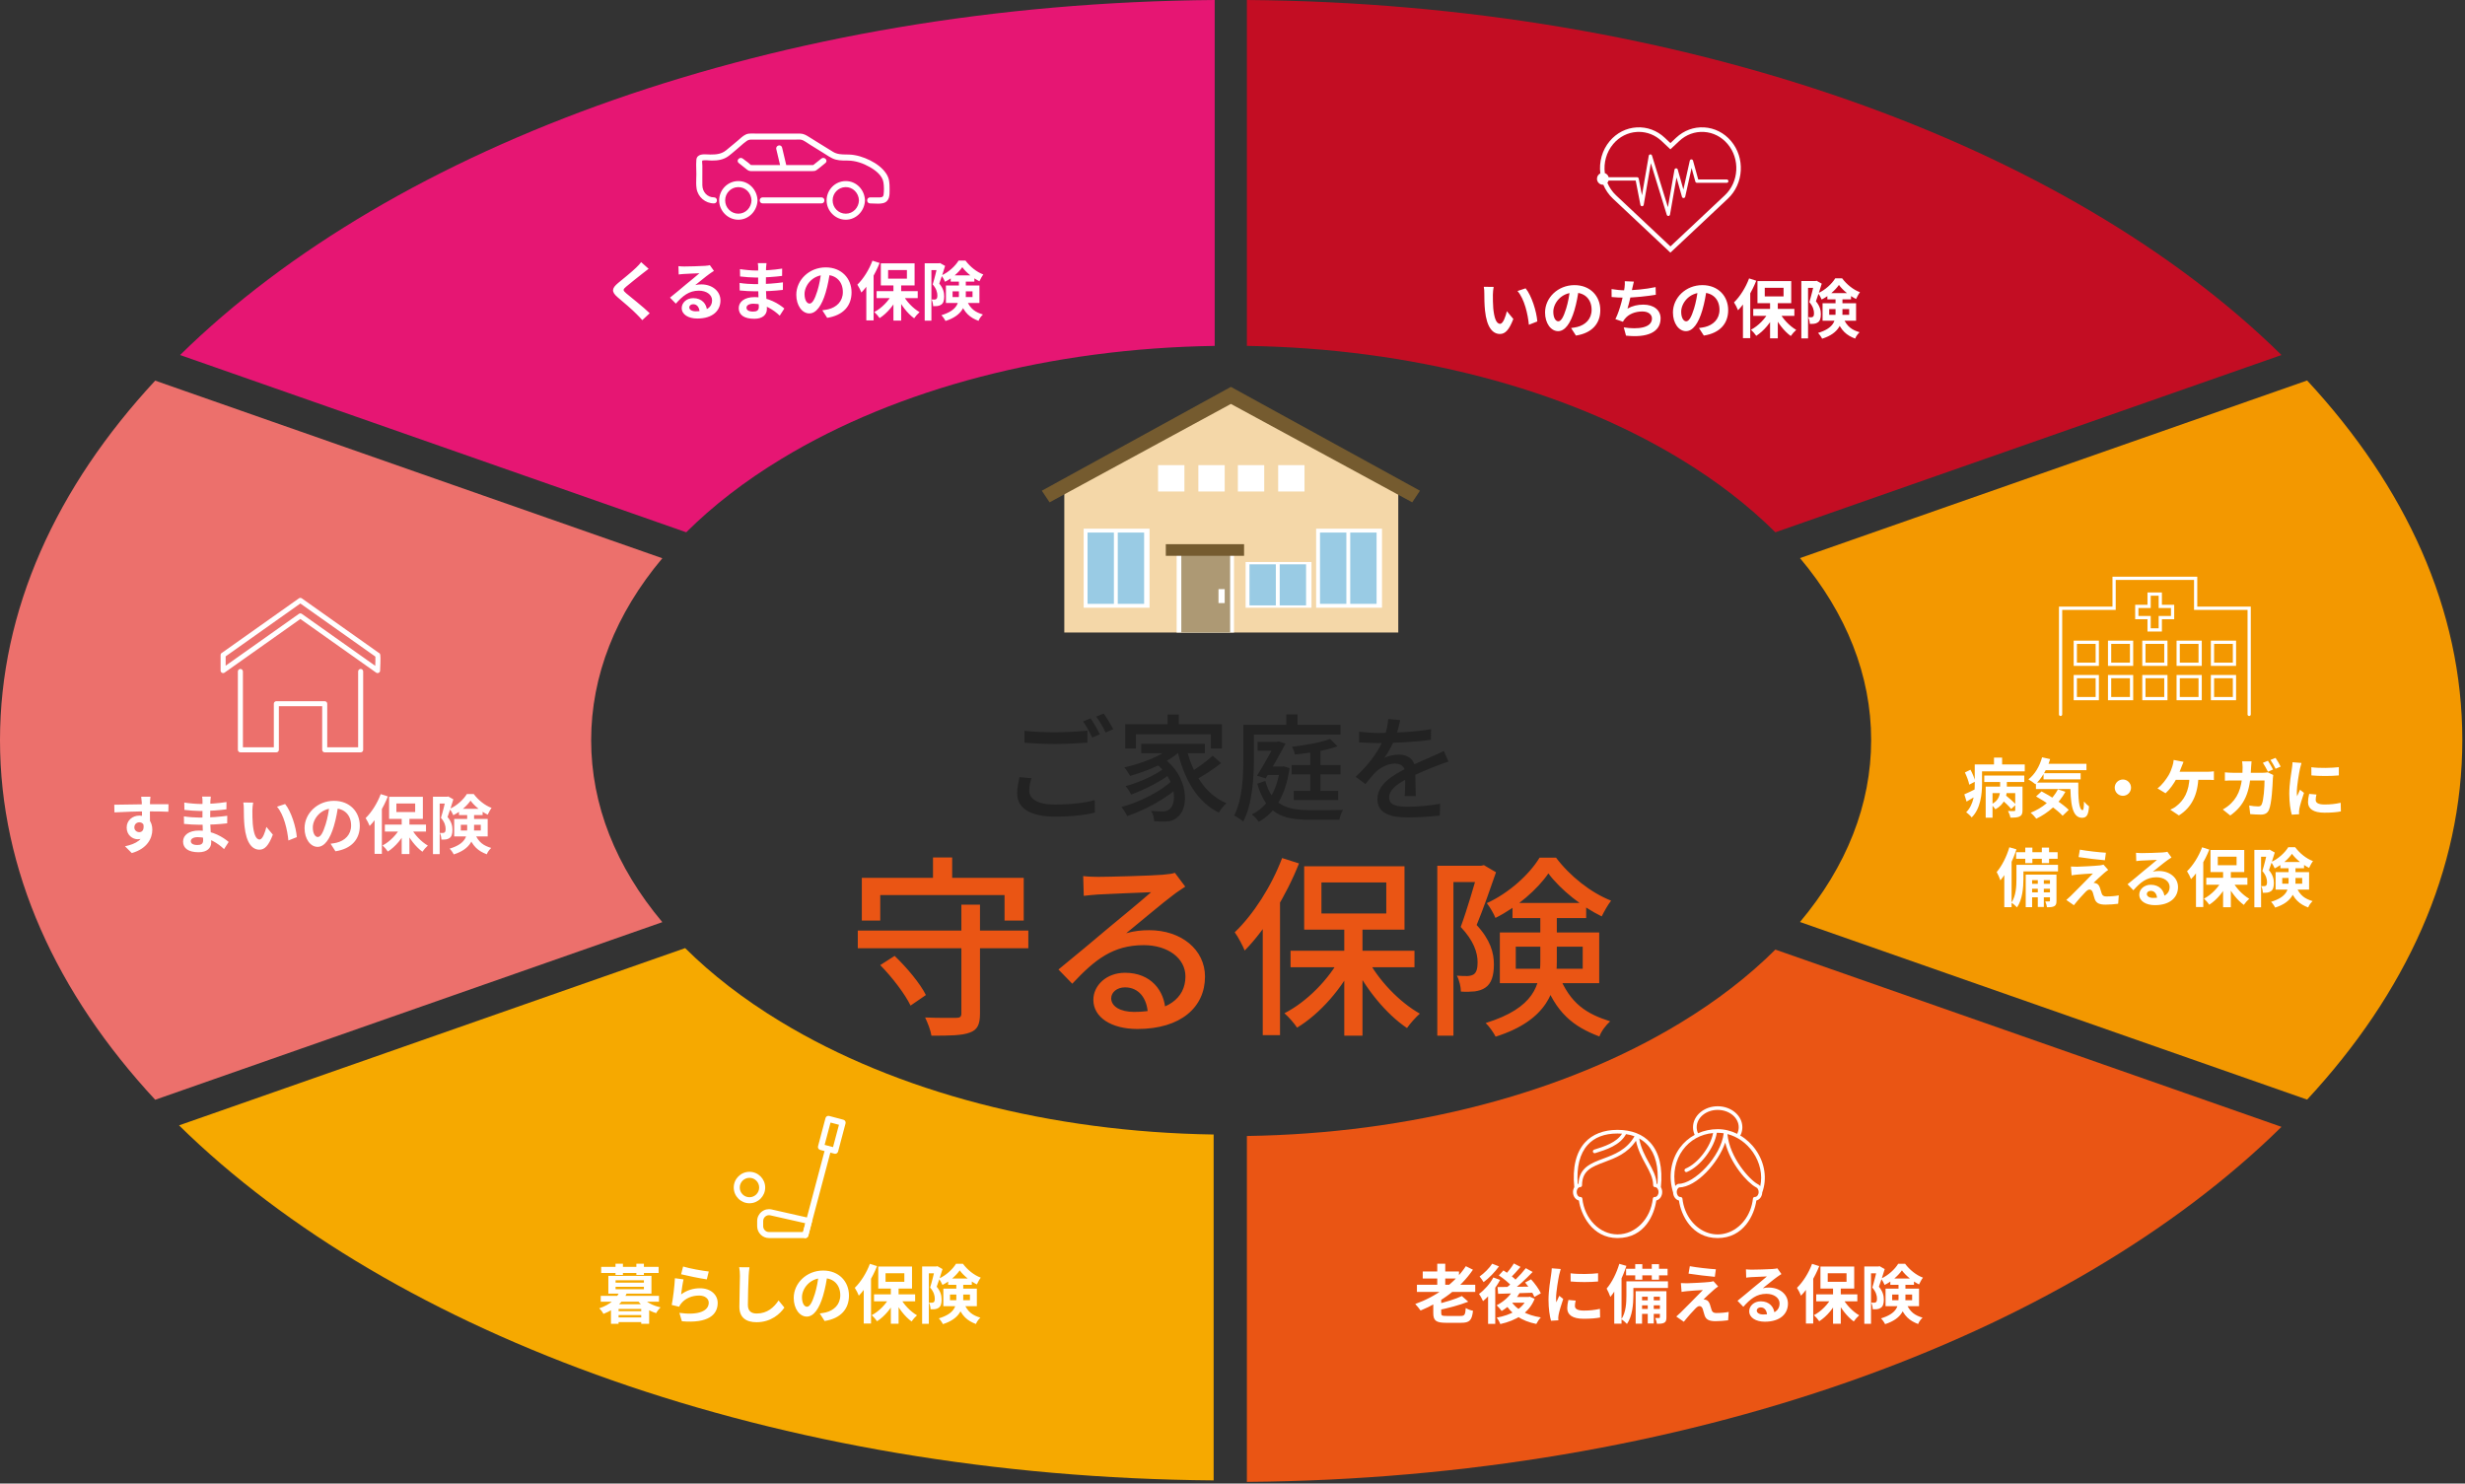 <svg width="771" height="464" viewBox="0 0 771 464" fill="none" xmlns="http://www.w3.org/2000/svg">
<rect x="0" y="0" width="771" height="464" fill="#333333" stroke="none"/>
<path d="M585.259 231.459C585.259 251.652 577.549 271.043 563 288.367L721.62 343.918C752.531 310.598 770.16 272.25 770.16 231.459C770.16 190.668 752.531 152.32 721.62 119L563 174.55C577.549 191.874 585.259 211.256 585.259 231.459Z" fill="#F39800"/>
<g clip-path="url(#clip0_468_3302)">
<path d="M703.493 223.94C703.214 223.94 702.987 223.713 702.987 223.433V190.746H686.247V181.384H661.753V190.746H645.013V223.433C645.013 223.713 644.786 223.94 644.507 223.94C644.227 223.94 644 223.713 644 223.433V189.731H660.739V180.369H687.261V189.731H704V223.433C704 223.713 703.773 223.94 703.493 223.94Z" fill="white"/>
<path d="M656.49 208.266H648.603V200.368H656.489V208.266H656.49ZM649.616 207.251H655.476V201.383H649.616V207.251Z" fill="white"/>
<path d="M667.217 208.266H659.331V200.368H667.217V208.266ZM660.343 207.251H666.203V201.383H660.343V207.251Z" fill="white"/>
<path d="M677.943 208.266H670.057V200.368H677.943V208.266ZM671.07 207.251H676.929V201.383H671.07V207.251Z" fill="white"/>
<path d="M688.669 208.266H680.783V200.368H688.669V208.266ZM681.797 207.251H687.656V201.383H681.797V207.251Z" fill="white"/>
<path d="M699.396 208.266H691.51V200.368H699.396V208.266ZM692.524 207.251H698.383V201.383H692.524V207.251Z" fill="white"/>
<path d="M656.49 219.01H648.603V211.111H656.489V219.01H656.49ZM649.616 217.995H655.476V212.126H649.616V217.995Z" fill="white"/>
<path d="M667.217 219.01H659.331V211.111H667.217V219.01ZM660.343 217.995H666.203V212.126H660.343V217.995Z" fill="white"/>
<path d="M677.943 219.01H670.057V211.111H677.943V219.01ZM671.07 217.995H676.929V212.126H671.07V217.995Z" fill="white"/>
<path d="M688.669 219.01H680.783V211.111H688.669V219.01ZM681.797 217.995H687.656V212.126H681.797V217.995Z" fill="white"/>
<path d="M699.396 219.01H691.51V211.111H699.396V219.01ZM692.524 217.995H698.383V212.126H692.524V217.995Z" fill="white"/>
<path d="M676.197 197.523H671.686V193.67H667.839V189.152H671.686V185.3H676.197V189.152H680.044V193.67H676.197V197.523ZM672.7 196.508H675.183V192.655H679.03V190.167H675.183V186.315H672.7V190.167H668.853V192.655H672.7V196.508Z" fill="white"/>
</g>
<path d="M620.64 242.56H633.16V244.58H620.64V242.56ZM625.86 249.88L627.26 248.68C628.36 249.56 629.84 250.84 630.54 251.66L629.06 253.02C628.4 252.16 626.96 250.82 625.86 249.88ZM621.08 246.02H631.26V248.06H623.22V255.74H621.08V246.02ZM630.32 246.02H632.6V253.4C632.6 254.42 632.4 255 631.7 255.36C631.02 255.7 630.08 255.74 628.82 255.72C628.72 255.12 628.36 254.2 628.06 253.64C628.86 253.68 629.74 253.68 629.98 253.66C630.24 253.66 630.32 253.6 630.32 253.36V246.02ZM625.6 243.26H627.7V246.8C627.7 249 627.04 251.54 624.12 253.12C623.84 252.66 623.22 251.96 622.74 251.6C625.32 250.46 625.6 248.38 625.6 246.8V243.26ZM618.96 239.1H633.3V241.26H618.96V239.1ZM617.66 239.1H619.94V245.1C619.94 248.3 619.5 252.92 616.7 255.66C616.38 255.22 615.46 254.34 614.98 254.06C617.44 251.56 617.66 247.9 617.66 245.08V239.1ZM623.68 236.96H626.22V240.52H623.68V236.96ZM614.58 241.6L616.32 240.74C616.96 241.9 617.6 243.44 617.8 244.44L615.94 245.42C615.76 244.42 615.18 242.82 614.58 241.6ZM614.4 248.44C615.36 248.04 616.72 247.38 618.1 246.68L618.66 248.56C617.5 249.3 616.26 250.04 615.1 250.7L614.4 248.44ZM638.96 238.88H652.6V240.88H638.96V238.88ZM639.18 241.82H650.78V243.76H639.18V241.82ZM636.8 244.76H648.36V246.78H636.8V244.76ZM638.72 236.86L641.24 237.42C640.28 240.62 638.58 243.5 636.64 245.28C636.16 244.86 635.06 244.1 634.44 243.76C636.44 242.24 637.96 239.66 638.72 236.86ZM643.68 246.88L646.02 247.64C643.98 251.4 640.58 254.3 636.92 256.06C636.56 255.56 635.68 254.62 635.14 254.2C638.82 252.74 641.98 250.14 643.68 246.88ZM647.56 244.76H650.04C649.98 249.58 650.24 253.38 651.4 253.38C651.72 253.38 651.8 252.3 651.82 250.68C652.3 251.24 652.9 251.84 653.4 252.2C653.22 254.7 652.78 255.76 651.24 255.78C647.94 255.76 647.6 250.88 647.56 244.76ZM636.84 249.1L638.56 247.52C641.44 249.02 645.22 251.46 647.06 253.3L645.14 255.14C643.48 253.3 639.8 250.74 636.84 249.1ZM664 243.8C665.4 243.8 666.54 244.94 666.54 246.34C666.54 247.76 665.4 248.9 664 248.9C662.58 248.9 661.44 247.76 661.44 246.34C661.44 244.94 662.58 243.8 664 243.8ZM682.96 238.28C682.74 238.8 682.48 239.48 682.3 239.92C681.96 240.92 681.34 242.4 680.82 243.42C680.02 245 678.66 246.92 677.34 248.1L674.82 246.58C676.26 245.52 677.54 243.72 678.3 242.46C678.84 241.54 679.22 240.48 679.46 239.72C679.68 239.06 679.84 238.3 679.88 237.68L682.96 238.28ZM679.8 241.38C681.4 241.38 689 241.38 690.38 241.38C690.88 241.38 691.8 241.34 692.46 241.24V243.96C691.7 243.9 690.84 243.9 690.38 243.9C688.98 243.9 681.4 243.9 679.6 243.9L679.8 241.38ZM687.62 242.82C687.48 248.72 685.38 252.62 681.52 255.04L678.82 253.24C679.54 252.94 680.24 252.54 680.7 252.14C682.98 250.4 684.76 247.64 684.84 242.82H687.62ZM709.36 237.94C709.86 238.68 710.58 239.94 710.96 240.68L709.36 241.36C708.94 240.54 708.32 239.36 707.78 238.58L709.36 237.94ZM711.74 237.04C712.26 237.78 713 239.06 713.34 239.76L711.76 240.44C711.34 239.6 710.7 238.44 710.16 237.68L711.74 237.04ZM704.24 238.12C704.18 238.58 704.12 239.42 704.1 239.9C703.88 247.86 702 251.9 697.58 255.06L695.24 253.18C696.08 252.72 697.08 252.04 697.88 251.22C700.5 248.62 701.42 245.22 701.44 239.96C701.44 239.5 701.36 238.6 701.28 238.12H704.24ZM711.02 242.4C710.96 242.72 710.9 243.24 710.9 243.46C710.82 245.62 710.56 251.2 709.7 253.24C709.28 254.26 708.5 254.78 707.14 254.78C705.98 254.78 704.8 254.7 703.82 254.62L703.5 251.94C704.5 252.12 705.52 252.22 706.32 252.22C706.96 252.22 707.24 252 707.44 251.52C708.02 250.26 708.3 246.26 708.3 244.1H698.54C697.86 244.1 696.74 244.1 695.9 244.18V241.56C696.74 241.64 697.76 241.7 698.52 241.7H707.78C708.3 241.7 708.82 241.64 709.3 241.56L711.02 242.4ZM722.94 239.96C725.4 240.3 729.4 240.2 731.54 239.94V242.52C729.1 242.76 725.46 242.76 722.96 242.52L722.94 239.96ZM724.54 248.5C724.38 249.18 724.3 249.66 724.3 250.18C724.3 251.08 725.08 251.62 727.12 251.62C728.9 251.62 730.38 251.46 732.12 251.08L732.18 253.78C730.88 254.04 729.26 254.18 727 254.18C723.56 254.18 721.9 252.94 721.9 250.9C721.9 250.1 722.02 249.32 722.26 248.3L724.54 248.5ZM719.86 238.62C719.72 239.04 719.46 240.06 719.38 240.42C719.1 241.74 718.4 245.74 718.4 247.74C718.4 248.14 718.42 248.64 718.48 249.04C718.78 248.36 719.1 247.68 719.4 247L720.64 247.98C720.06 249.66 719.4 251.82 719.2 252.88C719.14 253.18 719.08 253.62 719.08 253.82C719.1 254.04 719.1 254.38 719.12 254.66L716.82 254.8C716.42 253.44 716.04 251 716.04 248.28C716.04 245.26 716.64 241.9 716.86 240.34C716.94 239.8 717.04 239.04 717.06 238.4L719.86 238.62ZM633.463 265.1H635.683V269.96H633.463V265.1ZM638.643 265.1H640.903V269.96H638.643V265.1ZM637.383 274.24H639.263V283.66H637.383V274.24ZM630.603 266.54H643.583V268.6H630.603V266.54ZM634.803 276.42H641.883V277.98H634.803V276.42ZM634.803 279.1H641.883V280.64H634.803V279.1ZM631.683 270.48H643.703V272.54H631.683V270.48ZM630.703 270.48H632.883V274.9C632.883 277.52 632.583 281.36 630.883 283.8C630.523 283.38 629.603 282.6 629.123 282.34C630.583 280.18 630.703 277.12 630.703 274.86V270.48ZM633.603 273.56H642.143V275.28H635.603V283.72H633.603V273.56ZM641.183 273.56H643.223V281.72C643.223 282.6 643.103 283.1 642.543 283.42C641.983 283.72 641.263 283.76 640.243 283.74C640.183 283.22 639.963 282.44 639.723 281.94C640.263 281.96 640.763 281.96 640.943 281.94C641.143 281.94 641.183 281.88 641.183 281.68V273.56ZM628.483 265L630.703 265.64C629.563 269.14 627.723 272.94 625.683 275.34C625.483 274.74 624.903 273.38 624.523 272.74C626.143 270.86 627.623 267.92 628.483 265ZM626.903 270.48L629.123 268.28L629.183 268.32V283.72H626.903V270.48ZM650.543 265.74C652.783 266.16 656.623 266.58 658.683 266.7L658.363 269.06C656.263 268.88 652.543 268.44 650.143 268.06L650.543 265.74ZM659.403 272.08C658.863 272.44 658.443 272.8 658.083 273.1C657.183 273.88 655.303 275.62 654.823 276.12C655.003 276.12 655.363 276.18 655.603 276.28C656.163 276.44 656.523 276.88 656.803 277.64C656.983 278.16 657.203 278.92 657.363 279.46C657.563 280.08 658.003 280.38 658.783 280.38C660.303 280.38 661.683 280.24 662.703 280.04L662.523 282.66C661.703 282.8 659.643 282.94 658.603 282.94C656.723 282.94 655.683 282.52 655.203 281.24C654.983 280.64 654.763 279.7 654.603 279.2C654.383 278.48 653.963 278.22 653.543 278.22C653.143 278.22 652.723 278.54 652.243 279.04C651.543 279.74 650.043 281.38 648.663 283.12L646.303 281.48C646.663 281.16 647.143 280.74 647.683 280.22C648.723 279.18 652.803 275.12 654.623 273.2C653.223 273.24 650.843 273.44 649.703 273.54C649.003 273.6 648.383 273.7 647.963 273.78L647.743 271.02C648.203 271.06 648.923 271.08 649.643 271.08C650.603 271.06 655.123 270.86 656.803 270.66C657.163 270.62 657.723 270.5 657.923 270.42L659.403 272.08ZM668.097 266.72C668.657 266.78 669.337 266.82 669.897 266.82C670.977 266.82 675.237 266.72 676.377 266.62C677.217 266.56 677.677 266.48 677.917 266.4L679.197 268.2C678.737 268.5 678.257 268.78 677.817 269.12C676.737 269.88 674.637 271.64 673.357 272.64C674.037 272.46 674.637 272.42 675.257 272.42C678.657 272.42 681.237 274.54 681.237 277.44C681.237 280.6 678.837 283.1 673.997 283.1C671.217 283.1 669.117 281.84 669.117 279.82C669.117 278.2 670.597 276.72 672.717 276.72C675.457 276.72 676.977 278.56 677.037 280.76L674.697 281.06C674.657 279.62 673.897 278.62 672.717 278.62C671.977 278.62 671.477 279.08 671.477 279.6C671.477 280.34 672.297 280.84 673.517 280.84C676.897 280.84 678.617 279.56 678.617 277.42C678.617 275.6 676.817 274.38 674.477 274.38C671.397 274.38 669.417 276.02 667.277 278.44L665.457 276.56C666.877 275.44 669.297 273.4 670.457 272.42C671.577 271.5 673.677 269.82 674.657 268.94C673.637 268.98 670.877 269.08 669.797 269.16C669.257 269.2 668.637 269.24 668.177 269.32L668.097 266.72ZM695.337 272.04H697.757V283.74H695.337V272.04ZM690.077 274.54H702.937V276.72H690.077V274.54ZM698.217 275.5C699.317 277.68 701.437 279.9 703.517 281.1C702.977 281.56 702.217 282.42 701.817 283.02C699.717 281.52 697.657 278.82 696.417 276.16L698.217 275.5ZM695.017 275.32L696.897 275.98C695.597 278.8 693.377 281.46 691.017 282.96C690.637 282.38 689.877 281.52 689.357 281.06C691.637 279.88 693.857 277.6 695.017 275.32ZM693.677 267.94V270.62H699.557V267.94H693.677ZM691.397 265.84H701.957V272.74H691.397V265.84ZM688.777 265L691.017 265.72C689.677 269.12 687.537 272.7 685.317 274.96C685.117 274.4 684.457 273.08 684.057 272.5C685.917 270.7 687.717 267.86 688.777 265ZM686.857 270.54L689.117 268.26L689.137 268.28V283.68H686.857V270.54ZM705.117 265.82H709.877V267.96H707.217V283.76H705.117V265.82ZM709.157 265.82H709.557L709.897 265.74L711.497 266.64C710.977 268.36 710.277 270.58 709.677 272.16C710.957 273.68 711.217 275.02 711.217 276.18C711.217 277.46 710.957 278.3 710.297 278.74C709.977 278.98 709.577 279.12 709.137 279.18C708.757 279.22 708.257 279.24 707.757 279.22C707.757 278.64 707.577 277.72 707.257 277.14C707.597 277.16 707.917 277.16 708.157 277.16C708.377 277.16 708.577 277.12 708.737 277C708.997 276.82 709.077 276.44 709.077 275.86C709.077 274.96 708.777 273.74 707.617 272.42C708.197 270.62 708.857 267.8 709.157 266.52V265.82ZM713.257 269.6H720.657V271.56H713.257V269.6ZM716.877 267.04C715.777 268.64 713.677 270.52 711.477 271.6C711.237 271.02 710.757 270.14 710.357 269.62C712.557 268.66 714.697 266.68 715.717 264.98H717.877C719.297 266.88 721.377 268.56 723.457 269.32C723.017 269.88 722.557 270.76 722.237 271.44C720.277 270.48 718.057 268.68 716.877 267.04ZM713.837 274.6V276.38H720.077V274.6H713.837ZM711.757 272.76H722.237V278.24H711.757V272.76ZM715.817 270.82H717.977V275.92C717.977 278.88 717.017 282.16 711.617 283.86C711.397 283.36 710.737 282.44 710.337 282.06C715.277 280.56 715.817 278.22 715.817 275.86V270.82ZM718.137 277.18C719.377 280.2 721.057 281.14 723.337 281.84C722.797 282.34 722.197 283.12 721.957 283.82C719.357 282.84 717.477 281.42 716.097 277.6L718.137 277.18Z" fill="white"/>
<path d="M525.5 319.97C489.107 342.048 441.154 354.517 390 355.297V463.478C526.857 462.414 646.724 418.187 713.603 352.439L555.297 297C546.989 305.272 537.029 312.986 525.5 319.97Z" fill="#EA5514"/>
<path d="M549.223 359.722C547.884 357.791 546.181 356.23 544.278 355.114C544.358 355.057 544.421 354.983 544.466 354.892C544.802 354.145 544.973 353.365 544.973 352.562C544.973 348.945 541.51 346 537.255 346C533 346 529.537 348.945 529.537 352.562C529.537 353.359 529.708 354.145 530.038 354.892C530.05 354.914 530.067 354.926 530.072 354.943C528.255 355.928 526.66 357.295 525.413 359.004C522.571 362.889 521.79 368.095 523.306 372.948C523.351 374.213 524.126 375.255 525.145 375.477C525.766 379.948 529.098 387.222 537.249 387.222C545.401 387.222 548.727 379.954 549.354 375.477C550.373 375.255 551.142 374.218 551.193 372.959C552.754 368.704 552.025 363.766 549.223 359.727V359.722ZM537.255 347.139C540.884 347.139 543.834 349.571 543.834 352.562C543.834 353.2 543.697 353.826 543.43 354.424C543.401 354.493 543.384 354.561 543.384 354.63C541.47 353.678 539.385 353.16 537.261 353.16C535.136 353.16 532.977 353.61 531.092 354.442C531.092 354.436 531.092 354.424 531.092 354.419C530.824 353.821 530.688 353.194 530.688 352.556C530.688 349.566 533.638 347.134 537.267 347.134L537.255 347.139ZM523.978 370.932C523.197 366.927 524.035 362.826 526.342 359.671C528.603 356.583 531.929 354.732 535.82 354.368C535.022 358.702 531.092 363.863 527.224 365.492C526.934 365.617 526.797 365.948 526.923 366.238C527.014 366.455 527.224 366.586 527.447 366.586C527.521 366.586 527.595 366.568 527.669 366.54C531.912 364.746 536.224 359.021 536.982 354.299C537.073 354.299 537.164 354.293 537.261 354.293C537.893 354.293 538.52 354.35 539.141 354.447C538.286 361.795 529.907 370.259 525.037 370.259C524.974 370.259 524.912 370.277 524.855 370.294C524.843 370.294 524.826 370.294 524.815 370.299C524.496 370.436 524.217 370.653 523.989 370.92L523.978 370.932ZM548.898 374.372H548.892C548.59 374.349 548.317 374.571 548.283 374.879C547.707 380.148 544.375 384.34 540.086 385.65C539.18 385.929 538.229 386.083 537.255 386.083C536.281 386.083 535.33 385.929 534.424 385.65C530.135 384.346 526.803 380.154 526.228 374.879C526.193 374.571 525.874 374.355 525.567 374.378C524.957 374.378 524.45 373.671 524.45 372.834C524.45 372.196 524.752 371.621 525.185 371.393C530.659 371.256 537.42 363.76 539.613 357.352C541.254 363.971 546.483 369.866 549.217 371.33C549.228 371.336 549.24 371.336 549.251 371.342C549.251 371.342 549.262 371.347 549.268 371.353C549.741 371.552 550.071 372.156 550.071 372.828C550.071 373.66 549.564 374.366 548.904 374.366L548.898 374.372ZM550.578 370.989C550.35 370.709 550.071 370.487 549.758 370.339C549.758 370.339 549.758 370.339 549.747 370.334C547.189 368.966 540.98 362.04 540.303 354.692C543.43 355.49 546.283 357.489 548.283 360.371C550.527 363.612 551.336 367.468 550.573 370.983L550.578 370.989Z" fill="white"/>
<path d="M505.95 387.217C514.562 387.217 517.467 379.669 518.054 375.471C519.102 375.244 519.899 374.144 519.899 372.834C519.899 372.265 519.745 371.735 519.489 371.296C519.489 371.29 519.489 371.285 519.495 371.273C520.116 365.258 518.971 360.451 516.191 357.369C513.839 354.761 510.296 353.382 505.961 353.382C505.933 353.382 505.91 353.382 505.881 353.382C501.586 353.382 498.078 354.749 495.737 357.329C492.934 360.417 491.784 365.241 492.404 371.279C492.404 371.285 492.404 371.29 492.41 371.302C492.154 371.74 492 372.265 492 372.84C492 374.15 492.797 375.244 493.846 375.477C494.432 379.675 497.867 387.222 505.95 387.222V387.217ZM515.337 358.138C517.769 360.838 518.828 365.042 518.424 370.334C518.344 370.299 518.259 370.265 518.173 370.242C518.031 367.89 516.909 365.805 515.707 363.612C514.477 361.362 513.218 359.044 512.705 356.076C513.696 356.623 514.579 357.307 515.331 358.138H515.337ZM496.568 358.098C498.716 355.723 501.843 354.521 505.864 354.521C505.893 354.521 505.921 354.521 505.95 354.521C506.428 354.521 506.895 354.544 507.351 354.573C505.551 357.403 501.723 358.6 498.619 359.568C498.317 359.659 498.152 359.978 498.243 360.28C498.317 360.525 498.545 360.679 498.79 360.679C498.847 360.679 498.904 360.667 498.961 360.65C502.407 359.574 506.69 358.235 508.593 354.715C509.532 354.857 510.415 355.08 511.236 355.381C508.803 359.636 504.919 361.095 501.467 362.376C497.594 363.817 493.942 365.19 493.72 370.237C493.635 370.259 493.555 370.288 493.481 370.328C493.071 365.013 494.136 360.793 496.58 358.093L496.568 358.098ZM494.922 374.879C494.888 374.577 494.609 374.355 494.318 374.372H494.261C493.652 374.372 493.145 373.666 493.145 372.828C493.145 371.991 493.658 371.285 494.261 371.285C494.575 371.285 494.831 371.028 494.831 370.715C494.831 366.056 497.93 364.905 501.86 363.441C505.26 362.177 509.065 360.747 511.697 356.788C512.301 359.705 513.571 362.046 514.722 364.148C515.986 366.455 517.074 368.454 517.074 370.715C517.074 371.028 517.33 371.285 517.644 371.285C518.253 371.285 518.76 371.991 518.76 372.828C518.76 373.666 518.247 374.372 517.644 374.372H517.581C517.285 374.349 517.011 374.571 516.977 374.873C516.282 381.259 511.537 386.072 505.95 386.072C500.362 386.072 495.617 381.264 494.922 374.879Z" fill="white"/>
<path d="M443.183 401.822H461.423V404.062H443.183V401.822ZM445.003 397.662H456.343V399.862H445.003V397.662ZM449.543 395.242H452.043V403.042H449.543V395.242ZM457.243 405.362L459.243 407.122C456.523 408.202 452.923 409.142 449.803 409.782C449.683 409.262 449.343 408.422 449.063 407.962C452.023 407.302 455.283 406.302 457.243 405.362ZM458.483 396.022L460.703 397.122C456.783 402.882 450.763 407.262 444.323 409.882C443.963 409.342 443.143 408.342 442.663 407.842C449.163 405.522 454.983 401.362 458.483 396.022ZM448.303 405.402H450.783V410.682C450.783 411.462 451.023 411.582 452.503 411.582C453.163 411.582 456.003 411.582 456.843 411.582C458.103 411.582 458.303 411.222 458.463 409.102C459.023 409.482 460.063 409.842 460.723 409.962C460.383 412.962 459.643 413.722 457.023 413.722C456.323 413.722 453.003 413.722 452.323 413.722C449.163 413.722 448.303 413.042 448.303 410.702V405.402ZM473.243 403.542L475.403 404.222C474.083 406.602 471.883 408.722 469.683 410.042C469.363 409.582 468.603 408.662 468.123 408.242C470.203 407.202 472.183 405.482 473.243 403.542ZM473.503 395.162L475.583 396.242C474.523 397.502 473.303 398.842 472.343 399.722L470.703 398.782C471.643 397.822 472.843 396.302 473.503 395.162ZM477.243 396.642L479.383 397.822C477.243 400.082 474.423 402.642 472.183 404.262L470.603 403.222C472.823 401.522 475.583 398.802 477.243 396.642ZM468.803 398.902L470.243 397.342C471.703 398.262 473.583 399.622 474.443 400.662L472.923 402.382C472.103 401.362 470.303 399.882 468.803 398.902ZM477.023 401.122L478.883 400.122C480.063 401.422 481.403 403.242 481.943 404.502L479.923 405.642C479.443 404.422 478.203 402.502 477.023 401.122ZM468.403 402.542C471.303 402.522 475.803 402.462 480.023 402.382L479.943 404.302C475.883 404.442 471.583 404.582 468.583 404.662L468.403 402.542ZM472.563 406.842C474.183 409.542 477.563 411.362 481.943 412.042C481.443 412.542 480.823 413.462 480.523 414.082C475.923 413.162 472.623 410.962 470.623 407.462L472.563 406.842ZM473.063 405.642H478.443V407.442H471.463L473.063 405.642ZM477.663 405.642H478.123L478.503 405.562L480.003 406.222C478.223 410.722 474.123 413.022 469.263 414.122C469.063 413.522 468.543 412.582 468.123 412.102C472.523 411.342 476.343 409.302 477.663 405.982V405.642ZM467.083 399.542L469.203 400.322C467.903 402.762 465.823 405.322 463.863 406.942C463.643 406.422 463.003 405.222 462.603 404.702C464.303 403.462 466.043 401.522 467.083 399.542ZM466.723 395.242L468.843 396.082C467.603 397.822 465.723 399.762 464.043 401.002C463.743 400.522 463.163 399.682 462.783 399.242C464.223 398.242 465.903 396.562 466.723 395.242ZM465.443 403.862L467.483 401.822L467.683 401.922V414.062H465.443V403.862ZM491.243 398.242C493.703 398.582 497.703 398.482 499.843 398.222V400.802C497.403 401.042 493.763 401.042 491.263 400.802L491.243 398.242ZM492.843 406.782C492.683 407.462 492.603 407.942 492.603 408.462C492.603 409.362 493.383 409.902 495.423 409.902C497.203 409.902 498.683 409.742 500.423 409.362L500.483 412.062C499.183 412.322 497.563 412.462 495.303 412.462C491.863 412.462 490.203 411.222 490.203 409.182C490.203 408.382 490.323 407.602 490.563 406.582L492.843 406.782ZM488.163 396.902C488.023 397.322 487.763 398.342 487.683 398.702C487.403 400.022 486.703 404.022 486.703 406.022C486.703 406.422 486.723 406.922 486.783 407.322C487.083 406.642 487.403 405.962 487.703 405.282L488.943 406.262C488.363 407.942 487.703 410.102 487.503 411.162C487.443 411.462 487.383 411.902 487.383 412.102C487.403 412.322 487.403 412.662 487.423 412.942L485.123 413.082C484.723 411.722 484.343 409.282 484.343 406.562C484.343 403.542 484.943 400.182 485.163 398.622C485.243 398.082 485.343 397.322 485.363 396.682L488.163 396.902ZM511.463 395.382H513.683V400.242H511.463V395.382ZM516.643 395.382H518.903V400.242H516.643V395.382ZM515.383 404.522H517.263V413.942H515.383V404.522ZM508.603 396.822H521.583V398.882H508.603V396.822ZM512.803 406.702H519.883V408.262H512.803V406.702ZM512.803 409.382H519.883V410.922H512.803V409.382ZM509.683 400.762H521.703V402.822H509.683V400.762ZM508.703 400.762H510.883V405.182C510.883 407.802 510.583 411.642 508.883 414.082C508.523 413.662 507.603 412.882 507.123 412.622C508.583 410.462 508.703 407.402 508.703 405.142V400.762ZM511.603 403.842H520.143V405.562H513.603V414.002H511.603V403.842ZM519.183 403.842H521.223V412.002C521.223 412.882 521.103 413.382 520.543 413.702C519.983 414.002 519.263 414.042 518.243 414.022C518.183 413.502 517.963 412.722 517.723 412.222C518.263 412.242 518.763 412.242 518.943 412.222C519.143 412.222 519.183 412.162 519.183 411.962V403.842ZM506.483 395.282L508.703 395.922C507.563 399.422 505.723 403.222 503.683 405.622C503.483 405.022 502.903 403.662 502.523 403.022C504.143 401.142 505.623 398.202 506.483 395.282ZM504.903 400.762L507.123 398.562L507.183 398.602V414.002H504.903V400.762ZM528.543 396.022C530.783 396.442 534.623 396.862 536.683 396.982L536.363 399.342C534.263 399.162 530.543 398.722 528.143 398.342L528.543 396.022ZM537.403 402.362C536.863 402.722 536.443 403.082 536.083 403.382C535.183 404.162 533.303 405.902 532.823 406.402C533.003 406.402 533.363 406.462 533.603 406.562C534.163 406.722 534.523 407.162 534.803 407.922C534.983 408.442 535.203 409.202 535.363 409.742C535.563 410.362 536.003 410.662 536.783 410.662C538.303 410.662 539.683 410.522 540.703 410.322L540.523 412.942C539.703 413.082 537.643 413.222 536.603 413.222C534.723 413.222 533.683 412.802 533.203 411.522C532.983 410.922 532.763 409.982 532.603 409.482C532.383 408.762 531.963 408.502 531.543 408.502C531.143 408.502 530.723 408.822 530.243 409.322C529.543 410.022 528.043 411.662 526.663 413.402L524.303 411.762C524.663 411.442 525.143 411.022 525.683 410.502C526.723 409.462 530.803 405.402 532.623 403.482C531.223 403.522 528.843 403.722 527.703 403.822C527.003 403.882 526.383 403.982 525.963 404.062L525.743 401.302C526.203 401.342 526.923 401.362 527.643 401.362C528.603 401.342 533.123 401.142 534.803 400.942C535.163 400.902 535.723 400.782 535.923 400.702L537.403 402.362ZM546.097 397.002C546.657 397.062 547.337 397.102 547.897 397.102C548.977 397.102 553.237 397.002 554.377 396.902C555.217 396.842 555.677 396.762 555.917 396.682L557.197 398.482C556.737 398.782 556.257 399.062 555.817 399.402C554.737 400.162 552.637 401.922 551.357 402.922C552.037 402.742 552.637 402.702 553.257 402.702C556.657 402.702 559.237 404.822 559.237 407.722C559.237 410.882 556.837 413.382 551.997 413.382C549.217 413.382 547.117 412.122 547.117 410.102C547.117 408.482 548.597 407.002 550.717 407.002C553.457 407.002 554.977 408.842 555.037 411.042L552.697 411.342C552.657 409.902 551.897 408.902 550.717 408.902C549.977 408.902 549.477 409.362 549.477 409.882C549.477 410.622 550.297 411.122 551.517 411.122C554.897 411.122 556.617 409.842 556.617 407.702C556.617 405.882 554.817 404.662 552.477 404.662C549.397 404.662 547.417 406.302 545.277 408.722L543.457 406.842C544.877 405.722 547.297 403.682 548.457 402.702C549.577 401.782 551.677 400.102 552.657 399.222C551.637 399.262 548.877 399.362 547.797 399.442C547.257 399.482 546.637 399.522 546.177 399.602L546.097 397.002ZM573.337 402.322H575.757V414.022H573.337V402.322ZM568.077 404.822H580.937V407.002H568.077V404.822ZM576.217 405.782C577.317 407.962 579.437 410.182 581.517 411.382C580.977 411.842 580.217 412.702 579.817 413.302C577.717 411.802 575.657 409.102 574.417 406.442L576.217 405.782ZM573.017 405.602L574.897 406.262C573.597 409.082 571.377 411.742 569.017 413.242C568.637 412.662 567.877 411.802 567.357 411.342C569.637 410.162 571.857 407.882 573.017 405.602ZM571.677 398.222V400.902H577.557V398.222H571.677ZM569.397 396.122H579.957V403.022H569.397V396.122ZM566.777 395.282L569.017 396.002C567.677 399.402 565.537 402.982 563.317 405.242C563.117 404.682 562.457 403.362 562.057 402.782C563.917 400.982 565.717 398.142 566.777 395.282ZM564.857 400.822L567.117 398.542L567.137 398.562V413.962H564.857V400.822ZM583.117 396.102H587.877V398.242H585.217V414.042H583.117V396.102ZM587.157 396.102H587.557L587.897 396.022L589.497 396.922C588.977 398.642 588.277 400.862 587.677 402.442C588.957 403.962 589.217 405.302 589.217 406.462C589.217 407.742 588.957 408.582 588.297 409.022C587.977 409.262 587.577 409.402 587.137 409.462C586.757 409.502 586.257 409.522 585.757 409.502C585.757 408.922 585.577 408.002 585.257 407.422C585.597 407.442 585.917 407.442 586.157 407.442C586.377 407.442 586.577 407.402 586.737 407.282C586.997 407.102 587.077 406.722 587.077 406.142C587.077 405.242 586.777 404.022 585.617 402.702C586.197 400.902 586.857 398.082 587.157 396.802V396.102ZM591.257 399.882H598.657V401.842H591.257V399.882ZM594.877 397.322C593.777 398.922 591.677 400.802 589.477 401.882C589.237 401.302 588.757 400.422 588.357 399.902C590.557 398.942 592.697 396.962 593.717 395.262H595.877C597.297 397.162 599.377 398.842 601.457 399.602C601.017 400.162 600.557 401.042 600.237 401.722C598.277 400.762 596.057 398.962 594.877 397.322ZM591.837 404.882V406.662H598.077V404.882H591.837ZM589.757 403.042H600.237V408.522H589.757V403.042ZM593.817 401.102H595.977V406.202C595.977 409.162 595.017 412.442 589.617 414.142C589.397 413.642 588.737 412.722 588.337 412.342C593.277 410.842 593.817 408.502 593.817 406.142V401.102ZM596.137 407.462C597.377 410.482 599.057 411.422 601.337 412.122C600.797 412.622 600.197 413.402 599.957 414.102C597.357 413.122 595.477 411.702 594.097 407.882L596.137 407.462Z" fill="white"/>
<path d="M244.103 319.505C232.583 312.511 222.624 304.807 214.306 296.535L56 351.974C122.879 417.721 242.745 461.949 379.603 463.013V354.832C328.448 354.062 280.496 341.583 244.103 319.505Z" fill="#F6A900"/>
<path d="M251.898 387.221C251.818 387.221 251.736 387.211 251.656 387.189C251.154 387.056 250.855 386.541 250.988 386.039L258.105 359.244C258.238 358.742 258.754 358.443 259.256 358.576C259.758 358.709 260.057 359.225 259.924 359.727L252.806 386.521C252.695 386.942 252.314 387.221 251.898 387.221Z" fill="white"/>
<path d="M251.897 387.221H240.534C238.489 387.221 236.826 385.557 236.826 383.513V381.893C236.826 380.76 237.334 379.704 238.219 378.996C239.104 378.289 240.246 378.027 241.352 378.276L253.256 380.967C253.504 381.023 253.72 381.178 253.852 381.395C253.985 381.613 254.023 381.876 253.959 382.123L252.807 386.518C252.699 386.932 252.325 387.221 251.897 387.221H251.897ZM240.531 380.066C240.122 380.066 239.722 380.203 239.394 380.466C238.958 380.815 238.708 381.334 238.708 381.893V383.513C238.708 384.52 239.527 385.339 240.534 385.339H251.17L251.891 382.587L240.936 380.111C240.801 380.081 240.666 380.066 240.53 380.066H240.531Z" fill="white"/>
<path d="M261.225 360.865C261.144 360.865 261.063 360.854 260.983 360.833L256.532 359.652C256.03 359.519 255.731 359.004 255.864 358.502L258.198 349.7C258.262 349.459 258.419 349.253 258.635 349.127C258.851 349.002 259.108 348.967 259.349 349.031L263.8 350.212C264.302 350.345 264.602 350.861 264.468 351.363L262.134 360.164C262.07 360.406 261.913 360.611 261.697 360.737C261.552 360.821 261.389 360.864 261.225 360.864V360.865ZM257.924 358.075L260.557 358.773L262.409 351.791L259.776 351.092L257.924 358.075Z" fill="white"/>
<path d="M234.418 376.336C231.706 376.336 229.5 374.129 229.5 371.418C229.5 368.706 231.706 366.5 234.418 366.5C237.13 366.5 239.336 368.706 239.336 371.418C239.336 374.129 237.13 376.336 234.418 376.336ZM234.418 368.381C232.744 368.381 231.382 369.743 231.382 371.417C231.382 373.091 232.744 374.453 234.418 374.453C236.092 374.453 237.454 373.091 237.454 371.417C237.454 369.743 236.092 368.381 234.418 368.381Z" fill="white"/>
<path d="M192.52 410.081H201.5V411.301H192.52V410.081ZM192.52 412.041H201.5V413.501H192.52V412.041ZM191.1 407.921H203.04V414.041H200.56V409.381H193.48V414.041H191.1V407.921ZM187.9 405.301H206.12V407.121H187.9V405.301ZM193.76 404.041L196.08 404.421C194.82 407.181 192.66 409.401 188.74 410.941C188.5 410.401 187.86 409.561 187.42 409.201C190.98 408.001 192.9 406.081 193.76 404.041ZM200.98 405.881C202.08 407.261 204.28 408.381 206.62 408.901C206.16 409.321 205.52 410.141 205.24 410.701C202.74 409.961 200.54 408.401 199.24 406.481L200.98 405.881ZM192.54 402.461V403.221H201.4V402.461H192.54ZM192.54 400.421V401.161H201.4V400.421H192.54ZM190.28 399.041H203.76V404.601H190.28V399.041ZM188.04 396.241H206V398.141H188.04V396.241ZM192.52 395.241H194.84V398.761H192.52V395.241ZM199.04 395.241H201.4V398.761H199.04V395.241ZM213.66 396.121C215.56 396.721 219.92 397.501 221.68 397.681L221.08 400.141C219.04 399.861 214.6 398.941 213.04 398.541L213.66 396.121ZM213.8 400.141C213.52 401.261 213.18 403.681 213.04 404.841C214.84 403.521 216.84 402.921 218.94 402.921C222.44 402.921 224.48 405.081 224.48 407.501C224.48 411.161 221.58 413.961 213.28 413.241L212.5 410.621C218.52 411.461 221.68 410.001 221.68 407.441C221.68 406.141 220.46 405.201 218.7 405.201C216.44 405.201 214.42 406.041 213.16 407.561C212.8 407.981 212.58 408.301 212.42 408.701L210.1 408.141C210.5 406.181 210.98 402.261 211.1 399.781L213.8 400.141ZM234.42 396.361C234.3 397.201 234.2 398.241 234.16 399.041C234.06 401.201 233.92 405.661 233.92 408.141C233.92 410.161 235.12 410.821 236.68 410.821C239.98 410.821 242.06 408.921 243.52 406.741L245.34 408.961C244.04 410.881 241.2 413.541 236.64 413.541C233.36 413.541 231.26 412.101 231.26 408.681C231.26 406.001 231.44 400.761 231.44 399.041C231.44 398.081 231.36 397.121 231.2 396.341L234.42 396.361ZM258.82 398.521C258.54 400.561 258.14 402.901 257.44 405.261C256.24 409.301 254.52 411.781 252.34 411.781C250.1 411.781 248.26 409.321 248.26 405.941C248.26 401.341 252.28 397.381 257.46 397.381C262.4 397.381 265.54 400.821 265.54 405.201C265.54 409.401 262.96 412.381 257.92 413.161L256.4 410.801C257.18 410.701 257.74 410.601 258.28 410.481C260.82 409.861 262.82 408.041 262.82 405.101C262.82 401.961 260.86 399.721 257.4 399.721C253.16 399.721 250.84 403.181 250.84 405.701C250.84 407.721 251.64 408.701 252.4 408.701C253.26 408.701 254.02 407.421 254.86 404.721C255.44 402.841 255.88 400.541 256.08 398.441L258.82 398.521ZM278.64 402.321H281.06V414.021H278.64V402.321ZM273.38 404.821H286.24V407.001H273.38V404.821ZM281.52 405.781C282.62 407.961 284.74 410.181 286.82 411.381C286.28 411.841 285.52 412.701 285.12 413.301C283.02 411.801 280.96 409.101 279.72 406.441L281.52 405.781ZM278.32 405.601L280.2 406.261C278.9 409.081 276.68 411.741 274.32 413.241C273.94 412.661 273.18 411.801 272.66 411.341C274.94 410.161 277.16 407.881 278.32 405.601ZM276.98 398.221V400.901H282.86V398.221H276.98ZM274.7 396.121H285.26V403.021H274.7V396.121ZM272.08 395.281L274.32 396.001C272.98 399.401 270.84 402.981 268.62 405.241C268.42 404.681 267.76 403.361 267.36 402.781C269.22 400.981 271.02 398.141 272.08 395.281ZM270.16 400.821L272.42 398.541L272.44 398.561V413.961H270.16V400.821ZM288.42 396.101H293.18V398.241H290.52V414.041H288.42V396.101ZM292.46 396.101H292.86L293.2 396.021L294.8 396.921C294.28 398.641 293.58 400.861 292.98 402.441C294.26 403.961 294.52 405.301 294.52 406.461C294.52 407.741 294.26 408.581 293.6 409.021C293.28 409.261 292.88 409.401 292.44 409.461C292.06 409.501 291.56 409.521 291.06 409.501C291.06 408.921 290.88 408.001 290.56 407.421C290.9 407.441 291.22 407.441 291.46 407.441C291.68 407.441 291.88 407.401 292.04 407.281C292.3 407.101 292.38 406.721 292.38 406.141C292.38 405.241 292.08 404.021 290.92 402.701C291.5 400.901 292.16 398.081 292.46 396.801V396.101ZM296.56 399.881H303.96V401.841H296.56V399.881ZM300.18 397.321C299.08 398.921 296.98 400.801 294.78 401.881C294.54 401.301 294.06 400.421 293.66 399.901C295.86 398.941 298 396.961 299.02 395.261H301.18C302.6 397.161 304.68 398.841 306.76 399.601C306.32 400.161 305.86 401.041 305.54 401.721C303.58 400.761 301.36 398.961 300.18 397.321ZM297.14 404.881V406.661H303.38V404.881H297.14ZM295.06 403.041H305.54V408.521H295.06V403.041ZM299.12 401.101H301.28V406.201C301.28 409.161 300.32 412.441 294.92 414.141C294.7 413.641 294.04 412.721 293.64 412.341C298.58 410.841 299.12 408.501 299.12 406.141V401.101ZM301.44 407.461C302.68 410.481 304.36 411.421 306.64 412.121C306.1 412.621 305.5 413.401 305.26 414.101C302.66 413.121 300.78 411.701 299.4 407.881L301.44 407.461Z" fill="white"/>
<path d="M525.5 143.508C537.029 150.503 546.979 158.207 555.297 166.478L713.603 111.04C646.724 45.292 526.857 1.064 390 0V108.181C441.154 108.951 489.107 121.43 525.5 143.508Z" fill="#C30D23"/>
<g clip-path="url(#clip1_468_3302)">
<path d="M541.439 44.11C539.272 41.546 536.283 40.031 533.025 39.842C529.79 39.654 526.677 40.801 524.261 43.071L522.473 44.75L520.686 43.071C518.27 40.801 515.158 39.654 511.922 39.842C508.664 40.031 505.675 41.546 503.507 44.11C501.083 46.977 500.114 50.689 500.546 54.23C499.927 54.535 499.5 55.173 499.5 55.912C499.5 56.946 500.333 57.785 501.362 57.785C501.403 57.785 501.443 57.781 501.484 57.778C502.16 59.389 503.164 60.877 504.491 62.123L522.472 79.015L540.453 62.123C545.437 57.441 545.878 49.36 541.438 44.11H541.439ZM539.487 61.081L522.472 77.066L505.458 61.081C504.26 59.955 503.357 58.608 502.755 57.15C502.923 56.958 503.054 56.732 503.134 56.482H511.615L513.089 64.072C513.138 64.321 513.355 64.519 513.61 64.498C513.862 64.494 514.075 64.311 514.119 64.061L516.355 51.055L521.327 67.177C521.396 67.398 521.6 67.547 521.826 67.547C521.837 67.547 521.848 67.547 521.86 67.547C522.101 67.533 522.3 67.352 522.343 67.113L524.378 55.516L526.084 61.557C526.149 61.788 526.366 61.953 526.602 61.94C526.841 61.932 527.046 61.762 527.098 61.528L529.095 52.545L530.267 56.794C530.33 57.023 530.537 57.181 530.771 57.181H540.09C540.379 57.181 540.612 56.945 540.612 56.654C540.612 56.364 540.378 56.128 540.09 56.128H531.169L529.544 50.239C529.48 50.007 529.273 49.856 529.027 49.853C528.788 49.859 528.582 50.029 528.529 50.265L526.526 59.273L524.763 53.023C524.695 52.788 524.475 52.632 524.231 52.642C523.988 52.654 523.786 52.834 523.743 53.076L521.686 64.793L516.71 48.655C516.638 48.422 516.418 48.267 516.176 48.285C515.935 48.302 515.736 48.481 515.694 48.722L513.572 61.068L512.558 55.857C512.511 55.609 512.295 55.43 512.044 55.43H503.158C502.996 54.824 502.542 54.338 501.956 54.139C501.546 50.959 502.405 47.614 504.586 45.035C506.499 42.77 509.134 41.431 512.002 41.265C512.203 41.253 512.402 41.248 512.6 41.248C515.23 41.248 517.737 42.253 519.719 44.114L522.472 46.701L525.226 44.114C527.356 42.113 530.096 41.101 532.942 41.265C535.81 41.431 538.445 42.77 540.36 45.034C544.316 49.713 543.925 56.912 539.487 61.081Z" fill="white"/>
</g>
<path d="M467.18 89.736C467.04 90.436 466.94 91.616 466.94 92.176C466.94 93.476 466.94 94.956 467.06 96.416C467.34 99.296 467.94 101.276 469.2 101.276C470.16 101.276 470.94 98.916 471.32 97.336L473.34 99.756C472 103.256 470.76 104.456 469.16 104.456C466.94 104.456 465.04 102.496 464.48 97.136C464.28 95.296 464.26 92.936 464.26 91.716C464.26 91.176 464.24 90.316 464.1 89.696L467.18 89.736ZM477.18 90.176C479.08 92.476 480.62 97.476 480.84 100.536L478.2 101.576C477.9 98.336 476.82 93.496 474.64 91.016L477.18 90.176ZM493.82 90.316C493.54 92.356 493.14 94.696 492.44 97.056C491.24 101.096 489.52 103.576 487.34 103.576C485.1 103.576 483.26 101.116 483.26 97.736C483.26 93.136 487.28 89.176 492.46 89.176C497.4 89.176 500.54 92.616 500.54 96.996C500.54 101.196 497.96 104.176 492.92 104.956L491.4 102.596C492.18 102.496 492.74 102.396 493.28 102.276C495.82 101.656 497.82 99.836 497.82 96.896C497.82 93.756 495.86 91.516 492.4 91.516C488.16 91.516 485.84 94.976 485.84 97.496C485.84 99.516 486.64 100.496 487.4 100.496C488.26 100.496 489.02 99.216 489.86 96.516C490.44 94.636 490.88 92.336 491.08 90.236L493.82 90.316ZM511.04 88.076C510.84 88.796 510.72 89.476 510.56 90.116C510.24 91.716 509.64 94.656 509.04 96.516C510.66 95.636 512.22 95.276 514.02 95.276C517.24 95.276 519.4 96.976 519.4 99.556C519.4 104.036 515.06 105.676 508.58 104.976L507.88 102.396C512.28 103.096 516.7 102.576 516.7 99.616C516.7 98.436 515.66 97.416 513.7 97.416C511.4 97.416 509.36 98.256 508.18 99.776C507.96 100.056 507.8 100.296 507.62 100.636L505.26 99.816C506.74 96.896 507.86 92.036 508.12 89.976C508.22 89.136 508.24 88.616 508.2 87.956L511.04 88.076ZM504.06 90.416C505.36 90.636 506.96 90.796 508.2 90.796C510.76 90.796 514.56 90.496 517.84 89.796L517.9 92.196C515.36 92.616 511.12 93.096 508.22 93.096C506.7 93.096 505.26 93.016 504.08 92.896L504.06 90.416ZM533.82 90.316C533.54 92.356 533.14 94.696 532.44 97.056C531.24 101.096 529.52 103.576 527.34 103.576C525.1 103.576 523.26 101.116 523.26 97.736C523.26 93.136 527.28 89.176 532.46 89.176C537.4 89.176 540.54 92.616 540.54 96.996C540.54 101.196 537.96 104.176 532.92 104.956L531.4 102.596C532.18 102.496 532.74 102.396 533.28 102.276C535.82 101.656 537.82 99.836 537.82 96.896C537.82 93.756 535.86 91.516 532.4 91.516C528.16 91.516 525.84 94.976 525.84 97.496C525.84 99.516 526.64 100.496 527.4 100.496C528.26 100.496 529.02 99.216 529.86 96.516C530.44 94.636 530.88 92.336 531.08 90.236L533.82 90.316ZM553.64 94.116H556.06V105.816H553.64V94.116ZM548.38 96.616H561.24V98.796H548.38V96.616ZM556.52 97.576C557.62 99.756 559.74 101.976 561.82 103.176C561.28 103.636 560.52 104.496 560.12 105.096C558.02 103.596 555.96 100.896 554.72 98.236L556.52 97.576ZM553.32 97.396L555.2 98.056C553.9 100.876 551.68 103.536 549.32 105.036C548.94 104.456 548.18 103.596 547.66 103.136C549.94 101.956 552.16 99.676 553.32 97.396ZM551.98 90.016V92.696H557.86V90.016H551.98ZM549.7 87.916H560.26V94.816H549.7V87.916ZM547.08 87.076L549.32 87.796C547.98 91.196 545.84 94.776 543.62 97.036C543.42 96.476 542.76 95.156 542.36 94.576C544.22 92.776 546.02 89.936 547.08 87.076ZM545.16 92.616L547.42 90.336L547.44 90.356V105.756H545.16V92.616ZM563.42 87.896H568.18V90.036H565.52V105.836H563.42V87.896ZM567.46 87.896H567.86L568.2 87.816L569.8 88.716C569.28 90.436 568.58 92.656 567.98 94.236C569.26 95.756 569.52 97.096 569.52 98.256C569.52 99.536 569.26 100.376 568.6 100.816C568.28 101.056 567.88 101.196 567.44 101.256C567.06 101.296 566.56 101.316 566.06 101.296C566.06 100.716 565.88 99.796 565.56 99.216C565.9 99.236 566.22 99.236 566.46 99.236C566.68 99.236 566.88 99.196 567.04 99.076C567.3 98.896 567.38 98.516 567.38 97.936C567.38 97.036 567.08 95.816 565.92 94.496C566.5 92.696 567.16 89.876 567.46 88.596V87.896ZM571.56 91.676H578.96V93.636H571.56V91.676ZM575.18 89.116C574.08 90.716 571.98 92.596 569.78 93.676C569.54 93.096 569.06 92.216 568.66 91.696C570.86 90.736 573 88.756 574.02 87.056H576.18C577.6 88.956 579.68 90.636 581.76 91.396C581.32 91.956 580.86 92.836 580.54 93.516C578.58 92.556 576.36 90.756 575.18 89.116ZM572.14 96.676V98.456H578.38V96.676H572.14ZM570.06 94.836H580.54V100.316H570.06V94.836ZM574.12 92.896H576.28V97.996C576.28 100.956 575.32 104.236 569.92 105.936C569.7 105.436 569.04 104.516 568.64 104.136C573.58 102.636 574.12 100.296 574.12 97.936V92.896ZM576.44 99.256C577.68 102.276 579.36 103.216 581.64 103.916C581.1 104.416 580.5 105.196 580.26 105.896C577.66 104.916 575.78 103.496 574.4 99.676L576.44 99.256Z" fill="white"/>
<path d="M437.351 197.83H332.891V150.569L385.242 125.363L437.351 150.569V197.83Z" fill="#F4D7A8"/>
<path d="M441.714 157.113L444.137 153.477L385 121L325.862 153.477L328.286 157.113L385 126.332L441.714 157.113Z" fill="#755B2F"/>
<path d="M359.551 165.353H338.95V190.075H359.551V165.353Z" fill="white"/>
<path d="M348.403 166.565H340.162V188.863H348.403V166.565Z" fill="#99CBE4"/>
<path d="M357.855 166.565H349.614V188.863H357.855V166.565Z" fill="#99CBE4"/>
<path d="M432.261 165.353H411.66V190.075H432.261V165.353Z" fill="white"/>
<path d="M421.113 166.565H412.872V188.863H421.113V166.565Z" fill="#99CBE4"/>
<path d="M430.565 166.565H422.324V188.863H430.565V166.565Z" fill="#99CBE4"/>
<path d="M410.206 175.775H389.605V190.075H410.206V175.775Z" fill="white"/>
<path d="M399.057 176.502H390.817V189.348H399.057V176.502Z" fill="#99CBE4"/>
<path d="M408.51 176.502H400.269V189.348H408.51V176.502Z" fill="#99CBE4"/>
<path d="M370.458 145.479H362.217V153.72H370.458V145.479Z" fill="white"/>
<path d="M383.061 145.479H374.82V153.72H383.061V145.479Z" fill="white"/>
<path d="M395.422 145.479H387.181V153.72H395.422V145.479Z" fill="white"/>
<path d="M408.025 145.479H399.784V153.72H408.025V145.479Z" fill="white"/>
<path d="M385.969 171.17H368.034V197.83H385.969V171.17Z" fill="white"/>
<path d="M384.757 173.351H369.488V197.83H384.757V173.351Z" fill="#AD9974"/>
<path d="M383.061 184.258H381.122V188.62H383.061V184.258Z" fill="white"/>
<path d="M389.12 170.2H364.641V173.836H389.12V170.2Z" fill="#755B2F"/>
<path d="M320.452 228.558C323.08 228.882 326.428 229.026 330.1 229.026C333.592 229.026 337.444 228.774 340.144 228.522V232.266C337.66 232.446 333.484 232.698 330.136 232.698C326.428 232.698 323.332 232.518 320.452 232.302V228.558ZM322.612 243.39C322.18 244.758 321.928 246.018 321.928 247.278C321.928 249.87 324.448 251.634 329.956 251.634C334.888 251.634 339.496 251.094 342.412 250.23L342.448 254.154C339.64 254.874 335.176 255.414 330.064 255.414C322.36 255.414 318.148 252.858 318.148 248.142C318.148 246.162 318.58 244.47 318.868 243.066L322.612 243.39ZM341.116 224.67C342.016 225.966 343.312 228.234 344.032 229.638L341.656 230.682C340.936 229.206 339.748 227.01 338.776 225.642L341.116 224.67ZM345.22 223.158C346.156 224.49 347.524 226.758 348.208 228.054L345.832 229.098C345.076 227.55 343.888 225.498 342.88 224.13L345.22 223.158ZM365.2 223.482H368.692V228.414H365.2V223.482ZM351.952 226.506H382.192V234.102H378.736V229.638H355.3V234.102H351.952V226.506ZM356.956 232.662H376.864V235.578H356.956V232.662ZM361.132 238.494L363.724 236.946C371.932 242.85 372.004 252.93 368.224 255.63C366.964 256.674 365.884 256.962 364.12 256.962C363.256 256.962 362.14 256.926 361.024 256.854C360.952 255.954 360.664 254.55 360.052 253.614C361.384 253.722 362.608 253.794 363.472 253.794C364.408 253.794 365.164 253.686 365.812 253.074C368.152 251.346 368.08 243.642 361.132 238.494ZM366.676 233.382L369.484 234.57C365.704 238.314 359.26 241.05 353.464 242.67C353.14 242.022 352.24 240.618 351.664 240.006C357.28 238.746 363.436 236.406 366.676 233.382ZM364.012 240.366L366.244 241.914C363.256 244.29 357.892 247.062 353.788 248.502C353.428 247.746 352.672 246.558 352.06 245.874C356.056 244.83 361.384 242.454 364.012 240.366ZM366.784 243.966L369.124 245.694C365.308 249.438 358.288 253.326 352.564 255.234C352.168 254.37 351.412 253.146 350.764 252.39C356.452 250.914 363.4 247.35 366.784 243.966ZM371.032 233.85C372.904 241.734 376.936 248.43 383.596 251.202C382.84 251.886 381.76 253.218 381.22 254.154C374.272 250.734 370.312 243.498 368.188 234.462L371.032 233.85ZM379.312 236.37L381.94 238.674C379.492 240.618 376.216 242.742 373.768 244.038L371.608 241.95C373.984 240.582 377.332 238.206 379.312 236.37ZM393.352 232.014H399.868V234.786H393.352V232.014ZM395.764 239.754H401.452V242.382H395.764V239.754ZM403.972 239.286H419.272V242.202H403.972V239.286ZM404.656 247.35H418.552V250.23H404.656V247.35ZM409.84 233.706H413.008V248.862H409.84V233.706ZM399.004 232.014H399.436L399.94 231.87L402.064 232.59C400.408 235.794 397.96 240.078 395.872 243.462L393.172 242.598C395.26 239.286 397.744 234.786 399.004 232.374V232.014ZM416.032 231.114L418.336 233.418C414.772 234.75 409.48 235.578 405.016 235.974C404.908 235.326 404.512 234.246 404.152 233.562C408.4 233.058 413.296 232.194 416.032 231.114ZM395.764 244.254C397.888 251.994 402.748 253.362 409.732 253.398C411.208 253.398 418.156 253.398 420.064 253.326C419.56 254.082 419.092 255.486 418.912 256.386H409.588C401.128 256.386 395.944 254.514 393.244 245.118L395.764 244.254ZM400.372 239.754H400.984L401.524 239.682L403.36 240.258C402.064 249.078 398.644 254.334 393.712 257.034C393.28 256.35 392.2 255.198 391.552 254.73C396.232 252.39 399.328 247.818 400.372 240.294V239.754ZM402.316 223.446H405.844V228.27H402.316V223.446ZM390.58 226.686H419.272V229.746H390.58V226.686ZM388.888 226.686H392.2V237.234C392.2 242.922 391.768 251.418 388.852 256.962C388.24 256.386 386.8 255.414 386.008 255.09C388.672 249.906 388.888 242.49 388.888 237.234V226.686ZM437.956 225.21C437.668 226.578 437.236 228.594 436.264 231.114C435.436 233.094 434.212 235.362 432.988 237.054C434.176 236.406 436.192 236.01 437.596 236.01C440.476 236.01 442.672 237.702 442.672 240.834C442.672 242.706 442.78 246.774 442.816 249.006H439.36C439.504 247.206 439.54 243.75 439.504 241.878C439.504 239.682 438.064 238.818 436.336 238.818C434.176 238.818 431.908 239.97 430.396 241.374C429.316 242.418 428.308 243.714 427.084 245.226L424.024 242.958C428.992 238.278 431.548 234.246 432.88 230.79C433.636 228.81 434.104 226.65 434.212 224.886L437.956 225.21ZM425.104 228.846C426.976 229.098 429.568 229.242 431.296 229.242C436.084 229.242 442.456 228.954 447.604 228.054L447.568 231.366C442.528 232.122 435.58 232.41 431.08 232.41C429.568 232.41 427.084 232.338 425.104 232.194V228.846ZM453.04 238.206C452.032 238.494 450.448 239.106 449.368 239.502C446.92 240.474 443.572 241.806 440.116 243.57C436.696 245.37 434.5 247.134 434.5 249.402C434.5 251.85 436.804 252.318 440.44 252.318C443.356 252.318 447.28 251.958 450.448 251.382L450.34 255.054C447.748 255.378 443.572 255.666 440.332 255.666C434.968 255.666 430.828 254.442 430.828 249.942C430.828 245.298 435.58 242.49 439.9 240.294C443.248 238.53 445.876 237.522 448.18 236.478C449.404 235.938 450.448 235.47 451.6 234.858L453.04 238.206Z" fill="#222222"/>
<path d="M268.3 291.05H321.64V296.57H268.3V291.05ZM300.7 282.95H306.52V317.03C306.52 320.51 305.68 322.13 303.28 322.97C300.88 323.87 297.1 323.93 291.34 323.93C291.1 322.31 290.14 319.85 289.36 318.23C293.5 318.41 297.82 318.35 299.08 318.35C300.28 318.35 300.7 317.99 300.7 316.97V282.95ZM275.32 301.85L279.82 298.97C283.6 302.57 287.86 307.67 289.6 311.21L284.8 314.51C283.12 310.97 279.04 305.63 275.32 301.85ZM291.82 268.19H297.82V278.45H291.82V268.19ZM269.56 274.55H320.2V287.93H314.2V279.95H275.32V287.93H269.56V274.55ZM338.8 274.01C340.3 274.19 342.16 274.25 343.54 274.25C346.72 274.25 360.34 273.89 363.64 273.59C365.74 273.41 366.82 273.23 367.48 272.99L370.72 277.31C369.52 278.15 368.2 278.93 367 279.89C363.88 282.17 356.56 288.41 352.24 291.89C354.7 291.17 357.1 290.93 359.44 290.93C369.52 290.93 376.9 297.05 376.9 305.45C376.9 315.05 369.28 321.83 355.78 321.83C347.56 321.83 341.98 318.17 341.98 312.71C341.98 308.27 346 304.25 351.88 304.25C359.98 304.25 364.24 309.83 364.54 316.13L359.02 316.97C358.78 312.17 356.14 308.81 351.88 308.81C349.36 308.81 347.56 310.37 347.56 312.23C347.56 314.81 350.5 316.49 354.7 316.49C364.9 316.49 370.78 312.41 370.78 305.39C370.78 299.69 365.26 295.61 357.76 295.61C348.1 295.61 342.46 300.11 335.38 307.67L331.06 303.23C335.74 299.45 343.24 293.15 346.72 290.21C350.08 287.45 357.04 281.69 360.04 279.05C356.92 279.17 346.54 279.59 343.36 279.77C341.92 279.89 340.3 280.01 338.98 280.19L338.8 274.01ZM420.46 289.07H426.16V323.93H420.46V289.07ZM403.66 297.35H442.42V302.51H403.66V297.35ZM427.48 299.51C430.96 306.41 437.68 313.43 444.1 317.03C442.84 318.11 441.04 320.15 440.08 321.53C433.6 317.21 427 309.11 423.16 301.13L427.48 299.51ZM419.44 299.09L423.88 300.71C419.92 309.05 412.84 317.09 405.7 321.41C404.8 320.03 403 317.99 401.74 316.91C408.7 313.37 415.78 306.23 419.44 299.09ZM413.32 275.99V285.71H433.6V275.99H413.32ZM407.92 270.95H439.3V290.75H407.92V270.95ZM401.02 268.37L406.3 270.05C402.28 280.19 395.92 290.57 389.32 297.29C388.78 295.97 387.22 292.91 386.2 291.59C392.02 286.01 397.66 277.25 401.02 268.37ZM394.96 284.33L400.3 278.93L400.36 278.99V323.75H394.96V284.33ZM449.56 270.77H464.02V275.87H454.6V323.93H449.56V270.77ZM462.34 270.77H463.3L464.14 270.59L467.92 272.81C466.18 277.85 463.9 284.39 461.86 289.31C466.18 293.99 467.26 298.01 467.26 301.61C467.26 305.15 466.48 307.61 464.62 308.87C463.72 309.53 462.52 309.89 461.26 310.07C460.06 310.19 458.44 310.25 456.94 310.13C456.94 308.75 456.46 306.59 455.68 305.15C456.94 305.27 458.14 305.27 459.04 305.27C459.76 305.21 460.42 305.09 460.96 304.73C461.86 304.13 462.16 302.75 462.16 300.95C462.16 297.95 460.96 294.23 456.88 289.91C458.92 284.39 461.2 276.47 462.34 272.39V270.77ZM473.08 282.41H496.12V287.15H473.08V282.41ZM484.3 273.17C480.94 278.09 474.52 283.73 467.74 287.09C467.2 285.71 466 283.67 465.04 282.47C471.82 279.41 478.36 273.53 481.54 268.25H486.7C491.02 274.01 497.62 279.23 503.92 281.69C502.9 283.01 501.76 285.05 500.98 286.61C494.92 283.67 488.08 278.27 484.3 273.17ZM474.1 296.09V302.99H495.04V296.09H474.1ZM469.12 291.65H500.2V307.49H469.12V291.65ZM481.78 285.17H486.94V300.83C486.94 309.59 484.12 319.07 467.8 324.23C467.2 323.03 465.7 320.87 464.68 319.97C479.98 315.23 481.78 307.97 481.78 300.65V285.17ZM487.54 304.91C491.14 313.97 496.24 317.09 503.62 319.43C502.3 320.63 500.86 322.49 500.26 324.17C492.16 321.11 486.58 316.85 482.68 305.93L487.54 304.91Z" fill="#EA5514"/>
<path d="M184.901 231.507C184.901 211.304 192.611 191.922 207.16 174.598L48.54 119.048C17.629 152.368 0 190.726 0 231.507C0 272.287 17.629 310.645 48.54 343.965L207.16 288.415C192.611 271.091 184.901 251.709 184.901 231.507Z" fill="#EC706C"/>
<g clip-path="url(#clip2_468_3302)">
<path d="M118.097 210.517C117.936 210.517 117.778 210.467 117.642 210.372L93.942 193.597L70.242 210.372C70 210.542 69.686 210.564 69.425 210.428C69.164 210.292 69 210.022 69 209.728V204.858C69 204.531 69.203 204.247 69.489 204.131L93.489 187.144C93.761 186.95 94.125 186.95 94.4 187.144L118.425 204.15C118.425 204.15 118.439 204.156 118.444 204.158C119.017 204.411 119.047 204.836 118.981 207.361C118.947 208.558 118.889 209.758 118.889 209.769C118.875 210.056 118.706 210.314 118.447 210.439C118.339 210.492 118.219 210.519 118.103 210.519L118.097 210.517ZM93.942 191.844C94.1 191.844 94.261 191.892 94.397 191.989L117.372 208.25C117.417 207.031 117.436 205.881 117.411 205.364L93.942 188.753L70.575 205.292V208.206L93.489 191.989C93.625 191.892 93.783 191.844 93.944 191.844H93.942Z" fill="white"/>
<path d="M112.806 235.308H101.561C101.125 235.308 100.775 234.956 100.775 234.522V220.886H87.222V234.522C87.222 234.958 86.87 235.308 86.436 235.308H75.192C74.756 235.308 74.403 234.956 74.403 234.522V210.014C74.403 209.578 74.756 209.228 75.192 209.228C75.628 209.228 75.978 209.581 75.978 210.014V233.733H85.647V220.097C85.647 219.661 86 219.311 86.433 219.311H101.561C101.997 219.311 102.35 219.664 102.35 220.097V233.733H112.019V210.014C112.019 209.578 112.372 209.228 112.806 209.228C113.239 209.228 113.592 209.581 113.592 210.014V234.522C113.592 234.958 113.239 235.308 112.806 235.308Z" fill="white"/>
</g>
<path d="M47.06 249.188C47 249.528 46.94 250.588 46.92 250.908C46.86 252.228 46.9 256.308 46.92 257.908L44.42 257.068C44.42 255.828 44.42 251.988 44.34 250.928C44.28 250.128 44.2 249.448 44.16 249.188H47.06ZM35.74 251.688C38.72 251.688 44 251.528 46.5 251.528C48.54 251.528 51.58 251.508 52.7 251.528L52.66 253.888C51.42 253.828 49.38 253.768 46.44 253.768C42.8 253.768 38.82 253.928 35.8 254.088L35.74 251.688ZM46.58 257.608C46.58 260.868 45.38 262.488 43.08 262.488C41.54 262.488 39.62 261.268 39.62 258.828C39.62 256.568 41.46 255.088 43.62 255.088C46.26 255.088 47.64 257.028 47.64 259.508C47.64 262.128 46.1 265.428 41.22 266.808L39.1 264.688C42.5 263.948 45.16 262.608 45.16 259.108C45.16 257.808 44.46 257.188 43.58 257.188C42.8 257.188 42.02 257.728 42.02 258.788C42.02 259.688 42.76 260.268 43.58 260.268C44.52 260.268 45.34 259.468 44.7 257.088L46.58 257.608ZM65.94 249.148C65.88 249.548 65.82 250.048 65.8 250.568C65.76 251.588 65.74 254.428 65.74 256.108C65.74 258.308 66.06 261.928 66.06 263.508C66.06 265.228 64.76 266.548 62.14 266.548C58.94 266.548 57.26 265.328 57.26 263.208C57.26 261.188 59.12 259.768 62.18 259.768C66.58 259.768 69.86 261.928 71.52 263.328L70.08 265.568C68.18 263.768 65.28 261.828 61.86 261.828C60.46 261.828 59.68 262.368 59.68 263.068C59.68 263.828 60.38 264.288 61.76 264.288C62.82 264.288 63.54 263.988 63.54 262.828C63.54 261.628 63.32 258.048 63.32 256.108C63.32 254.188 63.34 251.648 63.34 250.508C63.34 250.148 63.3 249.528 63.22 249.148H65.94ZM57.64 251.008C59.06 251.248 61.36 251.448 62.58 251.448C65.3 251.448 67.92 251.308 70.84 250.848L70.82 253.128C68.78 253.408 65.6 253.648 62.6 253.648C61.32 253.648 59 253.468 57.68 253.308L57.64 251.008ZM57.52 255.328C58.84 255.568 61.28 255.708 62.34 255.708C66.04 255.708 68.62 255.468 71.08 255.148L71.06 257.508C68.3 257.828 66.12 257.948 62.32 257.948C61.14 257.948 58.88 257.848 57.56 257.688L57.52 255.328ZM79.18 251.028C79.04 251.728 78.94 252.908 78.94 253.468C78.94 254.768 78.94 256.248 79.06 257.708C79.34 260.588 79.94 262.568 81.2 262.568C82.16 262.568 82.94 260.208 83.32 258.628L85.34 261.048C84 264.548 82.76 265.748 81.16 265.748C78.94 265.748 77.04 263.788 76.48 258.428C76.28 256.588 76.26 254.228 76.26 253.008C76.26 252.468 76.24 251.608 76.1 250.988L79.18 251.028ZM89.18 251.468C91.08 253.768 92.62 258.768 92.84 261.828L90.2 262.868C89.9 259.628 88.82 254.788 86.64 252.308L89.18 251.468ZM105.82 251.608C105.54 253.648 105.14 255.988 104.44 258.348C103.24 262.388 101.52 264.868 99.34 264.868C97.1 264.868 95.26 262.408 95.26 259.028C95.26 254.428 99.28 250.468 104.46 250.468C109.4 250.468 112.54 253.908 112.54 258.288C112.54 262.488 109.96 265.468 104.92 266.248L103.4 263.888C104.18 263.788 104.74 263.688 105.28 263.568C107.82 262.948 109.82 261.128 109.82 258.188C109.82 255.048 107.86 252.808 104.4 252.808C100.16 252.808 97.84 256.268 97.84 258.788C97.84 260.808 98.64 261.788 99.4 261.788C100.26 261.788 101.02 260.508 101.86 257.808C102.44 255.928 102.88 253.628 103.08 251.528L105.82 251.608ZM125.64 255.408H128.06V267.108H125.64V255.408ZM120.38 257.908H133.24V260.088H120.38V257.908ZM128.52 258.868C129.62 261.048 131.74 263.268 133.82 264.468C133.28 264.928 132.52 265.788 132.12 266.388C130.02 264.888 127.96 262.188 126.72 259.528L128.52 258.868ZM125.32 258.688L127.2 259.348C125.9 262.168 123.68 264.828 121.32 266.328C120.94 265.748 120.18 264.888 119.66 264.428C121.94 263.248 124.16 260.968 125.32 258.688ZM123.98 251.308V253.988H129.86V251.308H123.98ZM121.7 249.208H132.26V256.108H121.7V249.208ZM119.08 248.368L121.32 249.088C119.98 252.488 117.84 256.068 115.62 258.328C115.42 257.768 114.76 256.448 114.36 255.868C116.22 254.068 118.02 251.228 119.08 248.368ZM117.16 253.908L119.42 251.628L119.44 251.648V267.048H117.16V253.908ZM135.42 249.188H140.18V251.328H137.52V267.128H135.42V249.188ZM139.46 249.188H139.86L140.2 249.108L141.8 250.008C141.28 251.728 140.58 253.948 139.98 255.528C141.26 257.048 141.52 258.388 141.52 259.548C141.52 260.828 141.26 261.668 140.6 262.108C140.28 262.348 139.88 262.488 139.44 262.548C139.06 262.588 138.56 262.608 138.06 262.588C138.06 262.008 137.88 261.088 137.56 260.508C137.9 260.528 138.22 260.528 138.46 260.528C138.68 260.528 138.88 260.488 139.04 260.368C139.3 260.188 139.38 259.808 139.38 259.228C139.38 258.328 139.08 257.108 137.92 255.788C138.5 253.988 139.16 251.168 139.46 249.888V249.188ZM143.56 252.968H150.96V254.928H143.56V252.968ZM147.18 250.408C146.08 252.008 143.98 253.888 141.78 254.968C141.54 254.388 141.06 253.508 140.66 252.988C142.86 252.028 145 250.048 146.02 248.348H148.18C149.6 250.248 151.68 251.928 153.76 252.688C153.32 253.248 152.86 254.128 152.54 254.808C150.58 253.848 148.36 252.048 147.18 250.408ZM144.14 257.968V259.748H150.38V257.968H144.14ZM142.06 256.128H152.54V261.608H142.06V256.128ZM146.12 254.188H148.28V259.288C148.28 262.248 147.32 265.528 141.92 267.228C141.7 266.728 141.04 265.808 140.64 265.428C145.58 263.928 146.12 261.588 146.12 259.228V254.188ZM148.44 260.548C149.68 263.568 151.36 264.508 153.64 265.208C153.1 265.708 152.5 266.488 152.26 267.188C149.66 266.208 147.78 264.788 146.4 260.968L148.44 260.548Z" fill="white"/>
<path d="M244.434 143.508C280.827 121.43 328.78 108.962 379.934 108.181V0C243.077 1.064 123.21 45.292 56.331 111.04L214.637 166.478C222.945 158.207 232.905 150.492 244.434 143.508Z" fill="#E61673"/>
<path fill-rule="evenodd" clip-rule="evenodd" d="M273.327 63.408C272.925 63.388 272.529 63.369 272.15 63.369L272.148 63.371C271.26 63.371 271.263 61.984 272.148 61.984H274.189C274.312 61.984 274.442 61.988 274.575 61.992C275.457 62.019 276.464 62.05 276.618 60.923C276.778 59.748 276.755 58.241 276.583 57.058C276.246 54.748 274.01 53.065 272.136 52.004C270.065 50.83 267.669 50.005 265.277 49.97C265.061 49.967 264.847 49.965 264.634 49.964H264.634C263.206 49.956 261.836 49.949 260.477 49.309C259.781 48.98 259.119 48.553 258.465 48.131C258.227 47.977 257.99 47.824 257.752 47.677C257.065 47.252 256.378 46.826 255.691 46.401C255.003 45.975 254.316 45.55 253.629 45.125C253.373 44.966 253.116 44.794 252.858 44.622L252.858 44.622C252.328 44.267 251.79 43.908 251.232 43.641C250.646 43.36 249.952 43.382 249.297 43.403C249.127 43.409 248.959 43.414 248.797 43.414H235.633C235.548 43.414 235.466 43.413 235.386 43.413C234.684 43.407 234.111 43.403 233.463 43.846C232.726 44.351 232.036 44.961 231.352 45.565C231.011 45.866 230.672 46.165 230.33 46.449C230.066 46.669 229.804 46.894 229.541 47.118L229.541 47.118L229.541 47.118C228.943 47.63 228.343 48.142 227.713 48.608C226.165 49.755 224.459 49.968 222.611 49.968C222.47 49.968 222.239 49.951 221.965 49.931C221.043 49.864 219.626 49.762 219.432 50.134C219.312 50.364 219.362 50.912 219.402 51.339C219.418 51.514 219.432 51.669 219.432 51.773V54.173C219.432 54.596 219.429 55.019 219.425 55.443C219.418 56.29 219.411 57.138 219.432 57.982C219.489 60.183 221.065 61.979 223.326 61.979C224.214 61.979 224.211 63.366 223.326 63.366C220.765 63.366 218.515 61.484 218.123 58.916C217.963 57.875 217.997 56.762 218.03 55.685C218.043 55.249 218.056 54.819 218.056 54.401C218.056 53.921 218.042 53.434 218.028 52.945C218 51.96 217.972 50.966 218.056 50.002C218.2 48.366 220.066 48.472 221.455 48.551C221.728 48.566 221.983 48.581 222.202 48.581C224.083 48.581 225.707 48.453 227.264 47.21C228.074 46.562 228.87 45.892 229.665 45.223L229.665 45.223L229.665 45.223L229.665 45.223L229.665 45.223L229.665 45.223L229.665 45.223C230.076 44.877 230.486 44.531 230.899 44.188C231.085 44.034 231.276 43.864 231.473 43.688C232.264 42.983 233.145 42.196 234.144 42.059C234.719 41.981 235.319 41.997 235.91 42.014C236.153 42.02 236.395 42.027 236.632 42.027H246.916C247.287 42.027 247.658 42.024 248.029 42.021C248.771 42.015 249.513 42.008 250.253 42.027C251.267 42.055 251.971 42.468 252.796 42.979C253.607 43.482 254.415 43.987 255.224 44.492L255.224 44.492L255.224 44.492L255.225 44.493L255.225 44.493L255.225 44.493C256.948 45.569 258.67 46.645 260.41 47.693C261.809 48.535 263.185 48.552 264.676 48.57C264.952 48.573 265.233 48.577 265.518 48.585C267.779 48.652 270.024 49.378 272.04 50.384C273.96 51.341 275.852 52.682 277.033 54.517C277.952 55.943 277.996 57.337 277.996 59.02C277.996 59.144 277.997 59.27 277.998 59.398L277.998 59.399C278.011 61.011 278.026 62.889 276.063 63.315C275.208 63.502 274.251 63.455 273.327 63.408ZM256.938 63.369H238.541C237.653 63.369 237.655 61.982 238.541 61.982H256.938C257.826 61.982 257.823 63.369 256.938 63.369ZM235.307 62.675C235.233 65.075 233.376 67.081 230.936 67.081C228.496 67.081 226.565 65.077 226.565 62.675C226.565 60.273 228.457 58.359 230.775 58.274C233.275 58.181 235.231 60.213 235.307 62.675ZM230.936 56.882C234.098 56.882 236.527 59.46 236.678 62.56C236.683 62.596 236.684 62.635 236.683 62.675C236.684 62.716 236.683 62.754 236.678 62.791C236.524 65.891 234.025 68.468 230.936 68.468C227.808 68.468 225.188 65.828 225.188 62.675C225.188 59.522 227.734 56.882 230.936 56.882ZM264.545 67.081C266.985 67.081 268.843 65.075 268.916 62.675C268.841 60.213 266.884 58.181 264.385 58.274C262.066 58.359 260.174 60.273 260.174 62.675C260.174 65.077 262.105 67.081 264.545 67.081ZM270.288 62.56C270.136 59.46 267.708 56.882 264.545 56.882C261.344 56.882 258.798 59.522 258.798 62.675C258.798 65.828 261.417 68.468 264.545 68.468C267.635 68.468 270.134 65.891 270.288 62.791C270.292 62.754 270.294 62.716 270.292 62.675C270.294 62.635 270.292 62.596 270.288 62.56ZM231.209 50.779L233.61 52.7C234.027 53.033 234.309 53.246 234.839 53.26C236.001 53.29 237.165 53.28 238.329 53.27H238.329C238.91 53.265 239.492 53.26 240.073 53.26H254.06L254.122 53.26C254.597 53.26 254.876 53.26 255.301 52.959C255.922 52.514 256.516 52.022 257.108 51.53L257.109 51.53C257.413 51.278 257.716 51.026 258.023 50.781C258.715 50.227 257.736 49.251 257.05 49.801L257.049 49.802L257.048 49.803C256.271 50.424 255.495 51.046 254.72 51.667C254.703 51.681 254.665 51.706 254.619 51.737L254.619 51.737C254.564 51.774 254.498 51.818 254.437 51.863C254.389 51.866 254.341 51.869 254.302 51.872C254.264 51.875 254.235 51.877 254.223 51.877H245.722C245.275 49.989 244.828 48.101 244.379 46.214C244.173 45.347 242.848 45.714 243.052 46.583C243.469 48.348 243.887 50.112 244.305 51.877H235.355C235.298 51.877 235.228 51.871 235.153 51.865L235.153 51.865C235.022 51.853 234.876 51.841 234.761 51.858C234.262 51.352 233.661 50.91 233.068 50.476C232.764 50.252 232.463 50.031 232.179 49.804C231.493 49.253 230.511 50.229 231.206 50.784L231.209 50.779Z" fill="white"/>
<path d="M272.15 63.369V63.119H272.046L271.973 63.193L272.15 63.369ZM273.327 63.408L273.315 63.658L273.315 63.658L273.327 63.408ZM272.148 63.371V63.621H272.252L272.325 63.547L272.148 63.371ZM274.575 61.992L274.567 62.242L274.567 62.242L274.575 61.992ZM276.618 60.923L276.37 60.889L276.37 60.889L276.618 60.923ZM276.583 57.058L276.831 57.022L276.831 57.022L276.583 57.058ZM272.136 52.004L272.013 52.222L272.013 52.222L272.136 52.004ZM265.277 49.97L265.273 50.22L265.273 50.22L265.277 49.97ZM264.634 49.964L264.636 49.714H264.634V49.964ZM264.634 49.964L264.633 50.214H264.634V49.964ZM260.477 49.309L260.37 49.535L260.37 49.535L260.477 49.309ZM258.465 48.131L258.6 47.921L258.6 47.921L258.465 48.131ZM257.752 47.677L257.884 47.464L257.884 47.464L257.752 47.677ZM255.691 46.401L255.559 46.613L255.559 46.613L255.691 46.401ZM253.629 45.125L253.497 45.337L253.497 45.337L253.629 45.125ZM252.858 44.622L252.704 44.819L252.711 44.824L252.719 44.829L252.858 44.622ZM252.858 44.622L253.012 44.425L253.004 44.419L252.997 44.414L252.858 44.622ZM251.232 43.641L251.124 43.866L251.124 43.866L251.232 43.641ZM249.297 43.403L249.289 43.153L249.289 43.153L249.297 43.403ZM235.386 43.413L235.384 43.663L235.384 43.663L235.386 43.413ZM233.463 43.846L233.322 43.64L233.322 43.64L233.463 43.846ZM231.352 45.565L231.517 45.752L231.517 45.752L231.352 45.565ZM230.33 46.449L230.17 46.257L230.17 46.257L230.33 46.449ZM229.541 47.118L229.379 46.928L229.376 46.93L229.541 47.118ZM229.541 47.118L229.703 47.308L229.706 47.306L229.541 47.118ZM227.713 48.608L227.565 48.407L227.565 48.407L227.713 48.608ZM221.965 49.931L221.947 50.181L221.947 50.181L221.965 49.931ZM219.432 50.134L219.653 50.25L219.654 50.25L219.432 50.134ZM219.402 51.339L219.651 51.316L219.651 51.316L219.402 51.339ZM219.425 55.443L219.675 55.445L219.675 55.445L219.425 55.443ZM219.432 57.982L219.182 57.989L219.182 57.989L219.432 57.982ZM218.123 58.916L218.37 58.879L218.37 58.878L218.123 58.916ZM218.03 55.685L218.279 55.693L218.03 55.685ZM218.028 52.945L218.278 52.938L218.278 52.938L218.028 52.945ZM218.056 50.002L217.807 49.98L217.807 49.981L218.056 50.002ZM221.455 48.551L221.47 48.301L221.47 48.301L221.455 48.551ZM227.264 47.21L227.42 47.405L227.42 47.405L227.264 47.21ZM229.665 45.223L229.826 45.414L229.826 45.414L229.665 45.223ZM229.665 45.223L229.505 45.031L229.503 45.032L229.665 45.223ZM229.665 45.223L229.507 45.029L229.505 45.031L229.665 45.223ZM229.665 45.223L229.822 45.417L229.826 45.414L229.665 45.223ZM230.899 44.188L230.739 43.996L230.739 43.996L230.899 44.188ZM231.473 43.688L231.306 43.502L231.306 43.502L231.473 43.688ZM234.144 42.059L234.11 41.812L234.11 41.812L234.144 42.059ZM235.91 42.014L235.903 42.264L235.903 42.264L235.91 42.014ZM248.029 42.021L248.027 41.771L248.029 42.021ZM250.253 42.027L250.26 41.777L250.259 41.777L250.253 42.027ZM252.796 42.979L252.928 42.767L252.928 42.767L252.796 42.979ZM255.224 44.492L255.36 44.282L255.356 44.28L255.224 44.492ZM255.224 44.492L255.088 44.702L255.088 44.702L255.224 44.492ZM255.224 44.492L255.088 44.702L255.092 44.704L255.224 44.492ZM255.225 44.493L255.358 44.281L255.357 44.281L255.225 44.493ZM255.225 44.493L255.364 44.285L255.359 44.282L255.225 44.493ZM255.225 44.493L255.086 44.701L255.093 44.705L255.225 44.493ZM260.41 47.693L260.539 47.479L260.539 47.479L260.41 47.693ZM264.676 48.57L264.673 48.82L264.673 48.82L264.676 48.57ZM265.518 48.585L265.51 48.835L265.51 48.835L265.518 48.585ZM272.04 50.384L271.928 50.608L271.928 50.608L272.04 50.384ZM277.033 54.517L276.822 54.652L276.823 54.653L277.033 54.517ZM277.998 59.398L277.748 59.4L277.748 59.402L277.998 59.398ZM277.998 59.399L278.248 59.397L278.248 59.395L277.998 59.399ZM276.063 63.315L276.01 63.071L276.009 63.071L276.063 63.315ZM235.307 62.675L235.557 62.683L235.557 62.675L235.557 62.667L235.307 62.675ZM230.775 58.274L230.784 58.523L230.784 58.523L230.775 58.274ZM236.678 62.56L236.429 62.572L236.429 62.58L236.43 62.588L236.678 62.56ZM236.683 62.675L236.433 62.667L236.433 62.675L236.433 62.683L236.683 62.675ZM236.678 62.791L236.43 62.763L236.429 62.771L236.429 62.779L236.678 62.791ZM268.916 62.675L269.166 62.683L269.166 62.675L269.166 62.667L268.916 62.675ZM264.385 58.274L264.394 58.523L264.394 58.523L264.385 58.274ZM270.288 62.56L270.038 62.572L270.039 62.58L270.039 62.588L270.288 62.56ZM270.288 62.791L270.039 62.763L270.038 62.771L270.038 62.779L270.288 62.791ZM270.292 62.675L270.043 62.667L270.042 62.675L270.043 62.683L270.292 62.675ZM233.61 52.7L233.454 52.895L233.454 52.896L233.61 52.7ZM231.209 50.779L231.365 50.584L231.123 50.39L230.985 50.668L231.209 50.779ZM234.839 53.26L234.846 53.01L234.846 53.01L234.839 53.26ZM238.329 53.27V53.02L238.327 53.02L238.329 53.27ZM238.329 53.27V53.52L238.331 53.52L238.329 53.27ZM254.06 53.26L254.06 53.01H254.06V53.26ZM254.122 53.26L254.123 53.01L254.122 53.01L254.122 53.26ZM255.301 52.959L255.445 53.163L255.446 53.162L255.301 52.959ZM257.108 51.53L256.952 51.335L256.949 51.338L257.108 51.53ZM257.109 51.53L257.265 51.725L257.268 51.723L257.109 51.53ZM258.023 50.781L258.179 50.977L258.179 50.977L258.023 50.781ZM257.05 49.801L257.207 49.996L257.207 49.996L257.05 49.801ZM257.049 49.802L257.205 49.998L257.205 49.998L257.049 49.802ZM257.048 49.803L256.892 49.608L256.892 49.608L257.048 49.803ZM254.72 51.667L254.564 51.472L254.563 51.472L254.72 51.667ZM254.619 51.737L254.755 51.947L254.758 51.945L254.619 51.737ZM254.619 51.737L254.482 51.528L254.479 51.53L254.619 51.737ZM254.437 51.863L254.451 52.113L254.525 52.109L254.585 52.065L254.437 51.863ZM254.302 51.872L254.321 52.121L254.321 52.121L254.302 51.872ZM245.722 51.877L245.478 51.935L245.524 52.127H245.722V51.877ZM244.379 46.214L244.623 46.156L244.623 46.156L244.379 46.214ZM243.052 46.583L242.808 46.641L242.808 46.641L243.052 46.583ZM244.305 51.877V52.127H244.622L244.549 51.819L244.305 51.877ZM235.153 51.865L235.175 51.616L235.174 51.615L235.153 51.865ZM235.153 51.865L235.132 52.114L235.132 52.114L235.153 51.865ZM234.761 51.858L234.583 52.033L234.672 52.124L234.798 52.105L234.761 51.858ZM233.068 50.476L233.216 50.274L233.216 50.274L233.068 50.476ZM232.179 49.804L232.022 49.998L232.022 49.999L232.179 49.804ZM231.206 50.784L231.05 50.979L231.292 51.172L231.43 50.895L231.206 50.784ZM272.15 63.619C272.522 63.619 272.911 63.638 273.315 63.658L273.34 63.159C272.939 63.139 272.536 63.119 272.15 63.119V63.619ZM272.325 63.547L272.327 63.545L271.973 63.193L271.97 63.195L272.325 63.547ZM272.148 61.734C271.855 61.734 271.619 61.852 271.459 62.038C271.304 62.22 271.233 62.453 271.233 62.677C271.233 62.901 271.304 63.135 271.459 63.316C271.618 63.503 271.854 63.621 272.148 63.621V63.121C271.997 63.121 271.901 63.065 271.839 62.992C271.772 62.914 271.733 62.8 271.733 62.678C271.733 62.555 271.773 62.441 271.84 62.363C271.902 62.29 271.998 62.234 272.148 62.234V61.734ZM274.189 61.734H272.148V62.234H274.189V61.734ZM274.582 61.742C274.451 61.738 274.317 61.734 274.189 61.734V62.234C274.308 62.234 274.434 62.238 274.567 62.242L274.582 61.742ZM276.37 60.889C276.337 61.134 276.26 61.297 276.166 61.409C276.072 61.522 275.946 61.6 275.789 61.654C275.459 61.766 275.037 61.756 274.582 61.742L274.567 62.242C274.995 62.255 275.517 62.275 275.95 62.127C276.174 62.051 276.384 61.928 276.55 61.73C276.715 61.532 276.822 61.276 276.865 60.956L276.37 60.889ZM276.336 57.094C276.505 58.256 276.527 59.74 276.37 60.889L276.865 60.957C277.029 59.757 277.006 58.226 276.831 57.022L276.336 57.094ZM272.013 52.222C272.94 52.747 273.946 53.419 274.758 54.239C275.572 55.059 276.178 56.01 276.336 57.094L276.831 57.022C276.652 55.796 275.971 54.751 275.113 53.887C274.256 53.022 273.206 52.323 272.259 51.787L272.013 52.222ZM265.273 50.22C267.612 50.254 269.968 51.062 272.013 52.222L272.26 51.787C270.163 50.598 267.725 49.755 265.28 49.72L265.273 50.22ZM264.633 50.214C264.846 50.215 265.059 50.217 265.273 50.22L265.281 49.72C265.064 49.717 264.848 49.715 264.636 49.714L264.633 50.214ZM264.634 50.214H264.634V49.714H264.634V50.214ZM260.37 49.535C261.787 50.202 263.211 50.206 264.633 50.214L264.636 49.714C263.2 49.706 261.885 49.696 260.583 49.083L260.37 49.535ZM258.329 48.341C258.981 48.761 259.656 49.198 260.37 49.535L260.584 49.083C259.905 48.762 259.257 48.345 258.6 47.921L258.329 48.341ZM257.62 47.889C257.856 48.035 258.091 48.187 258.329 48.341L258.6 47.921C258.363 47.767 258.124 47.613 257.884 47.464L257.62 47.889ZM255.559 46.613C256.246 47.039 256.934 47.464 257.621 47.889L257.884 47.464C257.197 47.039 256.51 46.614 255.822 46.188L255.559 46.613ZM253.497 45.337C254.184 45.763 254.872 46.188 255.559 46.613L255.822 46.188C255.135 45.763 254.447 45.337 253.76 44.912L253.497 45.337ZM252.719 44.829C252.976 45.002 253.236 45.175 253.497 45.337L253.761 44.912C253.509 44.756 253.256 44.587 252.997 44.414L252.719 44.829ZM252.704 44.819L252.704 44.819L253.012 44.425L253.012 44.425L252.704 44.819ZM251.124 43.866C251.663 44.124 252.186 44.473 252.719 44.829L252.997 44.414C252.47 44.061 251.917 43.691 251.34 43.415L251.124 43.866ZM249.305 43.653C249.974 43.632 250.603 43.616 251.124 43.866L251.34 43.415C250.689 43.103 249.93 43.133 249.289 43.153L249.305 43.653ZM248.797 43.664C248.964 43.664 249.135 43.658 249.305 43.653L249.289 43.153C249.118 43.159 248.954 43.164 248.797 43.164V43.664ZM235.633 43.664H248.797V43.164H235.633V43.664ZM235.384 43.663C235.464 43.663 235.547 43.664 235.633 43.664V43.164C235.55 43.164 235.468 43.163 235.388 43.163L235.384 43.663ZM233.604 44.053C234.181 43.657 234.68 43.657 235.384 43.663L235.388 43.163C234.687 43.157 234.041 43.148 233.322 43.64L233.604 44.053ZM231.517 45.752C232.204 45.146 232.883 44.547 233.604 44.053L233.322 43.64C232.57 44.155 231.868 44.775 231.186 45.378L231.517 45.752ZM230.49 46.642C230.836 46.355 231.177 46.053 231.517 45.752L231.186 45.378C230.845 45.679 230.509 45.976 230.17 46.257L230.49 46.642ZM229.704 47.308C229.966 47.083 230.227 46.86 230.49 46.642L230.17 46.257C229.904 46.478 229.641 46.704 229.379 46.928L229.704 47.308ZM229.706 47.306L229.706 47.306L229.376 46.93L229.376 46.93L229.706 47.306ZM229.706 47.306L229.706 47.306L229.376 46.93L229.376 46.93L229.706 47.306ZM227.862 48.809C228.5 48.337 229.106 47.819 229.703 47.308L229.379 46.928C228.779 47.441 228.186 47.948 227.565 48.407L227.862 48.809ZM222.611 50.218C224.476 50.218 226.249 50.004 227.862 48.809L227.565 48.407C226.082 49.506 224.442 49.718 222.611 49.718V50.218ZM221.947 50.181C222.216 50.2 222.458 50.218 222.611 50.218V49.718C222.481 49.718 222.262 49.702 221.983 49.682L221.947 50.181ZM219.654 50.25C219.648 50.261 219.647 50.253 219.68 50.235C219.712 50.217 219.764 50.197 219.838 50.179C219.988 50.144 220.192 50.124 220.432 50.118C220.911 50.106 221.483 50.147 221.947 50.181L221.983 49.682C221.525 49.649 220.928 49.605 220.419 49.618C220.166 49.624 219.922 49.645 219.722 49.693C219.622 49.717 219.524 49.75 219.438 49.797C219.353 49.844 219.265 49.914 219.21 50.018L219.654 50.25ZM219.651 51.316C219.631 51.1 219.609 50.867 219.607 50.66C219.606 50.556 219.609 50.466 219.619 50.391C219.629 50.313 219.643 50.27 219.653 50.25L219.211 50.018C219.161 50.114 219.136 50.225 219.123 50.328C219.109 50.434 219.106 50.55 219.107 50.665C219.11 50.897 219.133 51.151 219.153 51.362L219.651 51.316ZM219.682 51.773C219.682 51.654 219.666 51.486 219.651 51.316L219.153 51.362C219.169 51.542 219.182 51.683 219.182 51.773H219.682ZM219.682 54.173V51.773H219.182V54.173H219.682ZM219.675 55.445C219.679 55.021 219.682 54.597 219.682 54.173H219.182C219.182 54.594 219.179 55.017 219.175 55.441L219.675 55.445ZM219.682 57.976C219.661 57.136 219.668 56.293 219.675 55.445L219.175 55.441C219.168 56.287 219.161 57.139 219.182 57.989L219.682 57.976ZM223.326 61.729C221.22 61.729 219.736 60.061 219.682 57.976L219.182 57.989C219.243 60.305 220.91 62.229 223.326 62.229V61.729ZM223.326 63.616C223.619 63.616 223.855 63.499 224.015 63.312C224.17 63.13 224.241 62.897 224.241 62.673C224.241 62.449 224.17 62.216 224.015 62.034C223.856 61.847 223.62 61.729 223.326 61.729V62.229C223.477 62.229 223.573 62.285 223.635 62.358C223.702 62.436 223.741 62.55 223.741 62.672C223.741 62.795 223.701 62.909 223.634 62.987C223.572 63.06 223.476 63.116 223.326 63.116V63.616ZM217.875 58.954C218.287 61.647 220.643 63.616 223.326 63.616V63.116C220.886 63.116 218.743 61.322 218.37 58.879L217.875 58.954ZM217.78 55.678C217.747 56.75 217.711 57.886 217.875 58.954L218.37 58.878C218.214 57.864 218.246 56.774 218.279 55.693L217.78 55.678ZM217.806 54.401C217.806 54.814 217.793 55.241 217.78 55.678L218.279 55.693C218.293 55.258 218.306 54.823 218.306 54.401H217.806ZM217.778 52.952C217.792 53.442 217.806 53.925 217.806 54.401H218.306C218.306 53.917 218.292 53.426 218.278 52.938L217.778 52.952ZM217.807 49.981C217.721 50.961 217.75 51.97 217.778 52.952L218.278 52.938C218.25 51.95 218.222 50.971 218.305 50.024L217.807 49.981ZM221.47 48.301C220.785 48.262 219.93 48.211 219.227 48.391C218.87 48.482 218.534 48.637 218.275 48.898C218.012 49.163 217.847 49.52 217.807 49.98L218.305 50.024C218.337 49.666 218.459 49.423 218.63 49.25C218.805 49.073 219.049 48.953 219.35 48.876C219.964 48.719 220.736 48.76 221.441 48.8L221.47 48.301ZM222.202 48.331C221.992 48.331 221.745 48.317 221.47 48.301L221.441 48.8C221.712 48.816 221.974 48.831 222.202 48.831V48.331ZM227.108 47.014C225.622 48.201 224.074 48.331 222.202 48.331V48.831C224.092 48.831 225.792 48.706 227.42 47.405L227.108 47.014ZM229.504 45.032C228.708 45.702 227.915 46.369 227.108 47.014L227.42 47.405C228.233 46.755 229.031 46.083 229.826 45.414L229.504 45.032ZM229.503 45.032L229.503 45.032L229.826 45.414L229.826 45.414L229.503 45.032ZM229.505 45.031L229.505 45.031L229.824 45.416L229.824 45.415L229.505 45.031ZM229.507 45.029L229.507 45.029L229.822 45.417L229.822 45.417L229.507 45.029ZM229.507 45.029L229.507 45.029L229.822 45.417L229.822 45.417L229.507 45.029ZM229.507 45.029L229.507 45.029L229.822 45.417L229.822 45.417L229.507 45.029ZM229.507 45.029L229.507 45.029L229.822 45.417L229.822 45.417L229.507 45.029ZM230.739 43.996C230.326 44.339 229.915 44.686 229.504 45.032L229.826 45.414C230.237 45.068 230.647 44.723 231.059 44.381L230.739 43.996ZM231.306 43.502C231.109 43.678 230.921 43.845 230.739 43.996L231.059 44.381C231.249 44.223 231.443 44.05 231.639 43.875L231.306 43.502ZM234.11 41.812C233.557 41.888 233.05 42.141 232.59 42.454C232.13 42.767 231.699 43.151 231.306 43.502L231.639 43.875C232.037 43.52 232.443 43.158 232.871 42.867C233.299 42.577 233.732 42.368 234.178 42.307L234.11 41.812ZM235.917 41.764C235.33 41.748 234.709 41.73 234.11 41.812L234.178 42.307C234.729 42.232 235.308 42.247 235.903 42.264L235.917 41.764ZM236.632 41.777C236.399 41.777 236.161 41.77 235.917 41.764L235.903 42.264C236.145 42.27 236.391 42.277 236.632 42.277V41.777ZM246.916 41.777H236.632V42.277H246.916V41.777ZM248.027 41.771C247.656 41.774 247.286 41.777 246.916 41.777V42.277C247.288 42.277 247.66 42.274 248.031 42.271L248.027 41.771ZM250.259 41.777C249.514 41.758 248.768 41.765 248.027 41.771L248.031 42.271C248.774 42.265 249.511 42.259 250.247 42.277L250.259 41.777ZM252.928 42.767C252.102 42.256 251.347 41.807 250.26 41.777L250.246 42.277C251.186 42.303 251.839 42.681 252.665 43.192L252.928 42.767ZM255.356 44.28C254.548 43.775 253.739 43.269 252.928 42.767L252.665 43.192C253.474 43.694 254.283 44.199 255.091 44.704L255.356 44.28ZM255.36 44.283L255.36 44.282L255.088 44.702L255.088 44.702L255.36 44.283ZM255.36 44.282L255.36 44.282L255.088 44.702L255.088 44.702L255.36 44.282ZM255.357 44.281L255.356 44.28L255.092 44.704L255.093 44.705L255.357 44.281ZM255.359 44.282L255.358 44.281L255.091 44.704L255.091 44.704L255.359 44.282ZM255.364 44.285L255.364 44.285L255.086 44.701L255.086 44.701L255.364 44.285ZM260.539 47.479C258.801 46.432 257.08 45.357 255.358 44.281L255.093 44.705C256.815 45.781 258.539 46.858 260.281 47.907L260.539 47.479ZM264.679 48.32C263.182 48.302 261.873 48.282 260.539 47.479L260.281 47.907C261.746 48.789 263.188 48.802 264.673 48.82L264.679 48.32ZM265.525 48.335C265.238 48.327 264.955 48.323 264.679 48.32L264.673 48.82C264.95 48.823 265.228 48.827 265.51 48.835L265.525 48.335ZM272.152 50.16C270.114 49.144 267.833 48.404 265.525 48.335L265.51 48.835C267.724 48.901 269.934 49.612 271.928 50.608L272.152 50.16ZM277.243 54.382C276.028 52.493 274.091 51.127 272.152 50.16L271.928 50.608C273.828 51.555 275.676 52.87 276.822 54.652L277.243 54.382ZM278.246 59.02C278.246 57.338 278.206 55.876 277.243 54.382L276.823 54.653C277.699 56.011 277.746 57.337 277.746 59.02H278.246ZM278.248 59.396C278.247 59.268 278.246 59.143 278.246 59.02H277.746C277.746 59.145 277.747 59.272 277.748 59.4L278.248 59.396ZM278.248 59.395L278.248 59.394L277.748 59.402L277.748 59.402L278.248 59.395ZM276.116 63.56C276.645 63.445 277.056 63.228 277.367 62.931C277.678 62.636 277.879 62.272 278.009 61.88C278.264 61.109 278.254 60.192 278.248 59.397L277.748 59.401C277.754 60.217 277.758 61.046 277.534 61.723C277.424 62.056 277.261 62.343 277.023 62.569C276.785 62.795 276.461 62.973 276.01 63.071L276.116 63.56ZM273.315 63.658C274.231 63.704 275.222 63.755 276.116 63.56L276.009 63.071C275.193 63.25 274.272 63.205 273.34 63.159L273.315 63.658ZM238.541 63.619H256.938V63.119H238.541V63.619ZM238.541 61.732C238.248 61.732 238.011 61.849 237.852 62.036C237.697 62.218 237.626 62.451 237.626 62.675C237.626 62.899 237.697 63.132 237.851 63.314C238.011 63.501 238.247 63.619 238.541 63.619V63.119C238.39 63.119 238.294 63.063 238.232 62.99C238.165 62.911 238.126 62.798 238.126 62.675C238.126 62.552 238.166 62.439 238.233 62.361C238.295 62.287 238.391 62.232 238.541 62.232V61.732ZM256.938 61.732H238.541V62.232H256.938V61.732ZM256.938 63.619C257.231 63.619 257.467 63.501 257.627 63.314C257.781 63.133 257.853 62.899 257.853 62.675C257.853 62.451 257.782 62.218 257.627 62.036C257.468 61.849 257.231 61.732 256.938 61.732V62.232C257.088 62.232 257.185 62.287 257.247 62.36C257.313 62.439 257.353 62.552 257.353 62.675C257.353 62.798 257.313 62.911 257.246 62.99C257.184 63.063 257.088 63.119 256.938 63.119V63.619ZM230.936 67.331C233.525 67.331 235.48 65.203 235.557 62.683L235.057 62.667C234.987 64.946 233.227 66.831 230.936 66.831V67.331ZM226.315 62.675C226.315 65.211 228.353 67.331 230.936 67.331V66.831C228.638 66.831 226.815 64.943 226.815 62.675H226.315ZM230.766 58.024C228.314 58.114 226.315 60.138 226.315 62.675H226.815C226.815 60.408 228.6 58.604 230.784 58.523L230.766 58.024ZM235.557 62.667C235.477 60.081 233.418 57.926 230.766 58.024L230.784 58.523C233.132 58.437 234.985 60.345 235.057 62.683L235.557 62.667ZM236.928 62.548C236.771 59.328 234.245 56.632 230.936 56.632V57.132C233.951 57.132 236.283 59.592 236.429 62.572L236.928 62.548ZM236.933 62.683C236.934 62.631 236.932 62.58 236.927 62.531L236.43 62.588C236.433 62.612 236.434 62.639 236.433 62.667L236.933 62.683ZM236.927 62.82C236.932 62.77 236.934 62.72 236.933 62.667L236.433 62.683C236.434 62.712 236.433 62.738 236.43 62.763L236.927 62.82ZM230.936 68.718C234.17 68.718 236.768 66.024 236.928 62.804L236.429 62.779C236.281 65.757 233.88 68.218 230.936 68.218V68.718ZM224.938 62.675C224.938 65.964 227.668 68.718 230.936 68.718V68.218C227.947 68.218 225.438 65.692 225.438 62.675H224.938ZM230.936 56.632C227.592 56.632 224.938 59.388 224.938 62.675H225.438C225.438 59.656 227.876 57.132 230.936 57.132V56.632ZM268.666 62.667C268.597 64.946 266.837 66.831 264.545 66.831V67.331C267.134 67.331 269.089 65.203 269.166 62.683L268.666 62.667ZM264.394 58.523C266.741 58.437 268.595 60.345 268.666 62.683L269.166 62.667C269.087 60.081 267.028 57.926 264.375 58.024L264.394 58.523ZM260.424 62.675C260.424 60.408 262.209 58.604 264.394 58.523L264.375 58.024C261.923 58.114 259.924 60.138 259.924 62.675H260.424ZM264.545 66.831C262.247 66.831 260.424 64.943 260.424 62.675H259.924C259.924 65.211 261.963 67.331 264.545 67.331V66.831ZM264.545 57.132C267.561 57.132 269.892 59.592 270.038 62.572L270.538 62.548C270.38 59.328 267.854 56.632 264.545 56.632V57.132ZM259.048 62.675C259.048 59.656 261.486 57.132 264.545 57.132V56.632C261.202 56.632 258.548 59.388 258.548 62.675H259.048ZM264.545 68.218C261.557 68.218 259.048 65.692 259.048 62.675H258.548C258.548 65.964 261.277 68.718 264.545 68.718V68.218ZM270.038 62.779C269.89 65.757 267.49 68.218 264.545 68.218V68.718C267.78 68.718 270.378 66.024 270.537 62.804L270.038 62.779ZM270.043 62.683C270.043 62.712 270.042 62.738 270.039 62.763L270.536 62.82C270.542 62.77 270.544 62.72 270.542 62.667L270.043 62.683ZM270.039 62.588C270.042 62.612 270.043 62.639 270.043 62.667L270.542 62.683C270.544 62.631 270.542 62.58 270.536 62.531L270.039 62.588ZM233.766 52.505L231.365 50.584L231.052 50.974L233.454 52.895L233.766 52.505ZM234.846 53.01C234.405 52.998 234.18 52.835 233.766 52.505L233.454 52.896C233.874 53.231 234.213 53.493 234.832 53.509L234.846 53.01ZM238.327 53.02C237.162 53.03 236.003 53.04 234.846 53.01L234.832 53.509C236 53.54 237.168 53.53 238.331 53.52L238.327 53.02ZM238.329 53.02H238.329V53.52H238.329V53.02ZM240.073 53.01C239.49 53.01 238.908 53.015 238.327 53.02L238.331 53.52C238.913 53.515 239.493 53.51 240.073 53.51V53.01ZM254.06 53.01H240.073V53.51H254.06V53.01ZM254.122 53.01L254.06 53.01L254.06 53.51L254.122 53.51L254.122 53.01ZM255.156 52.755C254.967 52.889 254.823 52.948 254.68 52.978C254.528 53.009 254.366 53.01 254.123 53.01L254.122 53.51C254.353 53.51 254.569 53.511 254.781 53.467C255.002 53.422 255.209 53.33 255.445 53.163L255.156 52.755ZM256.949 51.338C256.355 51.83 255.768 52.317 255.155 52.756L255.446 53.162C256.076 52.712 256.677 52.213 257.268 51.723L256.949 51.338ZM256.952 51.335L256.952 51.335L257.265 51.725L257.265 51.725L256.952 51.335ZM257.867 50.586C257.558 50.832 257.253 51.086 256.949 51.338L257.268 51.723C257.573 51.47 257.874 51.22 258.179 50.977L257.867 50.586ZM257.207 49.996C257.426 49.821 257.699 49.876 257.877 50.053C257.964 50.141 258.007 50.24 258.01 50.325C258.012 50.4 257.984 50.492 257.867 50.586L258.179 50.977C258.408 50.793 258.517 50.556 258.509 50.309C258.502 50.072 258.387 49.858 258.23 49.7C257.92 49.389 257.361 49.232 256.894 49.606L257.207 49.996ZM257.205 49.998L257.207 49.996L256.894 49.606L256.893 49.607L257.205 49.998ZM257.204 49.999L257.205 49.998L256.893 49.607L256.892 49.608L257.204 49.999ZM254.877 51.862C255.651 51.241 256.427 50.62 257.204 49.998L256.892 49.608C256.115 50.229 255.338 50.85 254.564 51.472L254.877 51.862ZM254.758 51.945C254.798 51.918 254.849 51.885 254.877 51.861L254.563 51.472C254.564 51.472 254.562 51.473 254.557 51.477C254.553 51.48 254.546 51.484 254.538 51.49C254.523 51.501 254.503 51.514 254.479 51.53L254.758 51.945ZM254.755 51.947L254.755 51.947L254.483 51.528L254.482 51.528L254.755 51.947ZM254.585 52.065C254.641 52.023 254.703 51.982 254.758 51.945L254.479 51.53C254.426 51.566 254.355 51.613 254.289 51.662L254.585 52.065ZM254.321 52.121C254.36 52.118 254.405 52.115 254.451 52.113L254.424 51.613C254.373 51.616 254.322 51.62 254.283 51.623L254.321 52.121ZM254.223 52.127C254.247 52.127 254.29 52.124 254.321 52.121L254.283 51.623C254.264 51.624 254.249 51.625 254.236 51.626C254.23 51.627 254.226 51.627 254.223 51.627C254.219 51.627 254.22 51.627 254.223 51.627V52.127ZM245.722 52.127H254.223V51.627H245.722V52.127ZM245.965 51.82C245.518 49.932 245.071 48.044 244.623 46.156L244.136 46.271C244.585 48.159 245.032 50.047 245.478 51.935L245.965 51.82ZM244.623 46.156C244.555 45.87 244.387 45.667 244.167 45.559C243.953 45.454 243.71 45.447 243.495 45.507C243.066 45.626 242.668 46.045 242.808 46.641L243.295 46.526C243.231 46.252 243.394 46.053 243.629 45.988C243.745 45.956 243.859 45.965 243.946 46.008C244.026 46.047 244.101 46.123 244.136 46.271L244.623 46.156ZM242.808 46.641C243.226 48.406 243.643 50.17 244.062 51.935L244.549 51.819C244.13 50.055 243.712 48.29 243.295 46.526L242.808 46.641ZM235.355 52.127H244.305V51.627H235.355V52.127ZM235.132 52.114C235.203 52.12 235.285 52.127 235.355 52.127V51.627C235.311 51.627 235.253 51.622 235.175 51.616L235.132 52.114ZM235.132 52.114L235.132 52.114L235.174 51.615L235.174 51.615L235.132 52.114ZM234.798 52.105C234.877 52.093 234.991 52.102 235.132 52.114L235.175 51.616C235.053 51.605 234.874 51.588 234.724 51.611L234.798 52.105ZM232.92 50.677C233.516 51.114 234.101 51.544 234.583 52.033L234.939 51.682C234.424 51.16 233.805 50.707 233.216 50.274L232.92 50.677ZM232.022 49.999C232.311 50.23 232.617 50.455 232.92 50.677L233.216 50.274C232.912 50.05 232.614 49.832 232.335 49.608L232.022 49.999ZM231.362 50.588C231.244 50.494 231.216 50.402 231.219 50.327C231.221 50.242 231.264 50.143 231.352 50.056C231.53 49.878 231.803 49.823 232.022 49.998L232.335 49.609C231.868 49.234 231.308 49.392 230.998 49.703C230.841 49.86 230.726 50.074 230.719 50.311C230.711 50.558 230.821 50.796 231.05 50.979L231.362 50.588ZM230.985 50.668L230.982 50.673L231.43 50.895L231.433 50.89L230.985 50.668Z" fill="white"/>
<path d="M202.875 84.068C202.235 84.528 201.575 85.048 201.115 85.428C199.815 86.468 197.175 88.508 195.835 89.668C194.775 90.568 194.795 90.808 195.875 91.748C197.375 93.008 201.175 95.988 203.215 97.968L200.895 100.128C200.335 99.488 199.735 98.868 199.135 98.268C197.935 97.008 194.995 94.488 193.155 92.948C191.175 91.248 191.335 90.168 193.335 88.508C194.895 87.228 197.655 85.008 198.995 83.688C199.575 83.128 200.215 82.468 200.535 81.988L202.875 84.068ZM212.205 83.248C212.765 83.308 213.445 83.348 214.005 83.348C215.085 83.348 219.345 83.248 220.485 83.148C221.325 83.088 221.785 83.008 222.025 82.928L223.305 84.728C222.845 85.028 222.365 85.308 221.925 85.648C220.845 86.408 218.745 88.168 217.465 89.168C218.145 88.988 218.745 88.948 219.365 88.948C222.765 88.948 225.345 91.068 225.345 93.968C225.345 97.128 222.945 99.628 218.105 99.628C215.325 99.628 213.225 98.368 213.225 96.348C213.225 94.728 214.705 93.248 216.825 93.248C219.565 93.248 221.085 95.088 221.145 97.288L218.805 97.588C218.765 96.148 218.005 95.148 216.825 95.148C216.085 95.148 215.585 95.608 215.585 96.128C215.585 96.868 216.405 97.368 217.625 97.368C221.005 97.368 222.725 96.088 222.725 93.948C222.725 92.128 220.925 90.908 218.585 90.908C215.505 90.908 213.525 92.548 211.385 94.968L209.565 93.088C210.985 91.968 213.405 89.928 214.565 88.948C215.685 88.028 217.785 86.348 218.765 85.468C217.745 85.508 214.985 85.608 213.905 85.688C213.365 85.728 212.745 85.768 212.285 85.848L212.205 83.248ZM239.745 82.308C239.685 82.708 239.625 83.208 239.605 83.728C239.565 84.748 239.545 87.588 239.545 89.268C239.545 91.468 239.865 95.088 239.865 96.668C239.865 98.388 238.565 99.708 235.945 99.708C232.745 99.708 231.065 98.488 231.065 96.368C231.065 94.348 232.925 92.928 235.985 92.928C240.385 92.928 243.665 95.088 245.325 96.488L243.885 98.728C241.985 96.928 239.085 94.988 235.665 94.988C234.265 94.988 233.485 95.528 233.485 96.228C233.485 96.988 234.185 97.448 235.565 97.448C236.625 97.448 237.345 97.148 237.345 95.988C237.345 94.788 237.125 91.208 237.125 89.268C237.125 87.348 237.145 84.808 237.145 83.668C237.145 83.308 237.105 82.688 237.025 82.308H239.745ZM231.445 84.168C232.865 84.408 235.165 84.608 236.385 84.608C239.105 84.608 241.725 84.468 244.645 84.008L244.625 86.288C242.585 86.568 239.405 86.808 236.405 86.808C235.125 86.808 232.805 86.628 231.485 86.468L231.445 84.168ZM231.325 88.488C232.645 88.728 235.085 88.868 236.145 88.868C239.845 88.868 242.425 88.628 244.885 88.308L244.865 90.668C242.105 90.988 239.925 91.108 236.125 91.108C234.945 91.108 232.685 91.008 231.365 90.848L231.325 88.488ZM259.625 84.768C259.345 86.808 258.945 89.148 258.245 91.508C257.045 95.548 255.325 98.028 253.145 98.028C250.905 98.028 249.065 95.568 249.065 92.188C249.065 87.588 253.085 83.628 258.265 83.628C263.205 83.628 266.345 87.068 266.345 91.448C266.345 95.648 263.765 98.628 258.725 99.408L257.205 97.048C257.985 96.948 258.545 96.848 259.085 96.728C261.625 96.108 263.625 94.288 263.625 91.348C263.625 88.208 261.665 85.968 258.205 85.968C253.965 85.968 251.645 89.428 251.645 91.948C251.645 93.968 252.445 94.948 253.205 94.948C254.065 94.948 254.825 93.668 255.665 90.968C256.245 89.088 256.685 86.788 256.885 84.688L259.625 84.768ZM279.445 88.568H281.865V100.268H279.445V88.568ZM274.185 91.068H287.045V93.248H274.185V91.068ZM282.325 92.028C283.425 94.208 285.545 96.428 287.625 97.628C287.085 98.088 286.325 98.948 285.925 99.548C283.825 98.048 281.765 95.348 280.525 92.688L282.325 92.028ZM279.125 91.848L281.005 92.508C279.705 95.328 277.485 97.988 275.125 99.488C274.745 98.908 273.985 98.048 273.465 97.588C275.745 96.408 277.965 94.128 279.125 91.848ZM277.785 84.468V87.148H283.665V84.468H277.785ZM275.505 82.368H286.065V89.268H275.505V82.368ZM272.885 81.528L275.125 82.248C273.785 85.648 271.645 89.228 269.425 91.488C269.225 90.928 268.565 89.608 268.165 89.028C270.025 87.228 271.825 84.388 272.885 81.528ZM270.965 87.068L273.225 84.788L273.245 84.808V100.208H270.965V87.068ZM289.225 82.348H293.985V84.488H291.325V100.288H289.225V82.348ZM293.265 82.348H293.665L294.005 82.268L295.605 83.168C295.085 84.888 294.385 87.108 293.785 88.688C295.065 90.208 295.325 91.548 295.325 92.708C295.325 93.988 295.065 94.828 294.405 95.268C294.085 95.508 293.685 95.648 293.245 95.708C292.865 95.748 292.365 95.768 291.865 95.748C291.865 95.168 291.685 94.248 291.365 93.668C291.705 93.688 292.025 93.688 292.265 93.688C292.485 93.688 292.685 93.648 292.845 93.528C293.105 93.348 293.185 92.968 293.185 92.388C293.185 91.488 292.885 90.268 291.725 88.948C292.305 87.148 292.965 84.328 293.265 83.048V82.348ZM297.365 86.128H304.765V88.088H297.365V86.128ZM300.985 83.568C299.885 85.168 297.785 87.048 295.585 88.128C295.345 87.548 294.865 86.668 294.465 86.148C296.665 85.188 298.805 83.208 299.825 81.508H301.985C303.405 83.408 305.485 85.088 307.565 85.848C307.125 86.408 306.665 87.288 306.345 87.968C304.385 87.008 302.165 85.208 300.985 83.568ZM297.945 91.128V92.908H304.185V91.128H297.945ZM295.865 89.288H306.345V94.768H295.865V89.288ZM299.925 87.348H302.085V92.448C302.085 95.408 301.125 98.688 295.725 100.388C295.505 99.888 294.845 98.968 294.445 98.588C299.385 97.088 299.925 94.748 299.925 92.388V87.348ZM302.245 93.708C303.485 96.728 305.165 97.668 307.445 98.368C306.905 98.868 306.305 99.648 306.065 100.348C303.465 99.368 301.585 97.948 300.205 94.128L302.245 93.708Z" fill="white"/>
<defs>
<clipPath id="clip0_468_3302">
<rect width="60" height="43.571" fill="white" transform="translate(644 180.369)"/>
</clipPath>
<clipPath id="clip1_468_3302">
<rect width="45" height="39.194" fill="white" transform="translate(499.5 39.823)"/>
</clipPath>
<clipPath id="clip2_468_3302">
<rect width="50" height="48.308" fill="white" transform="translate(69 187)"/>
</clipPath>
</defs>
</svg>
